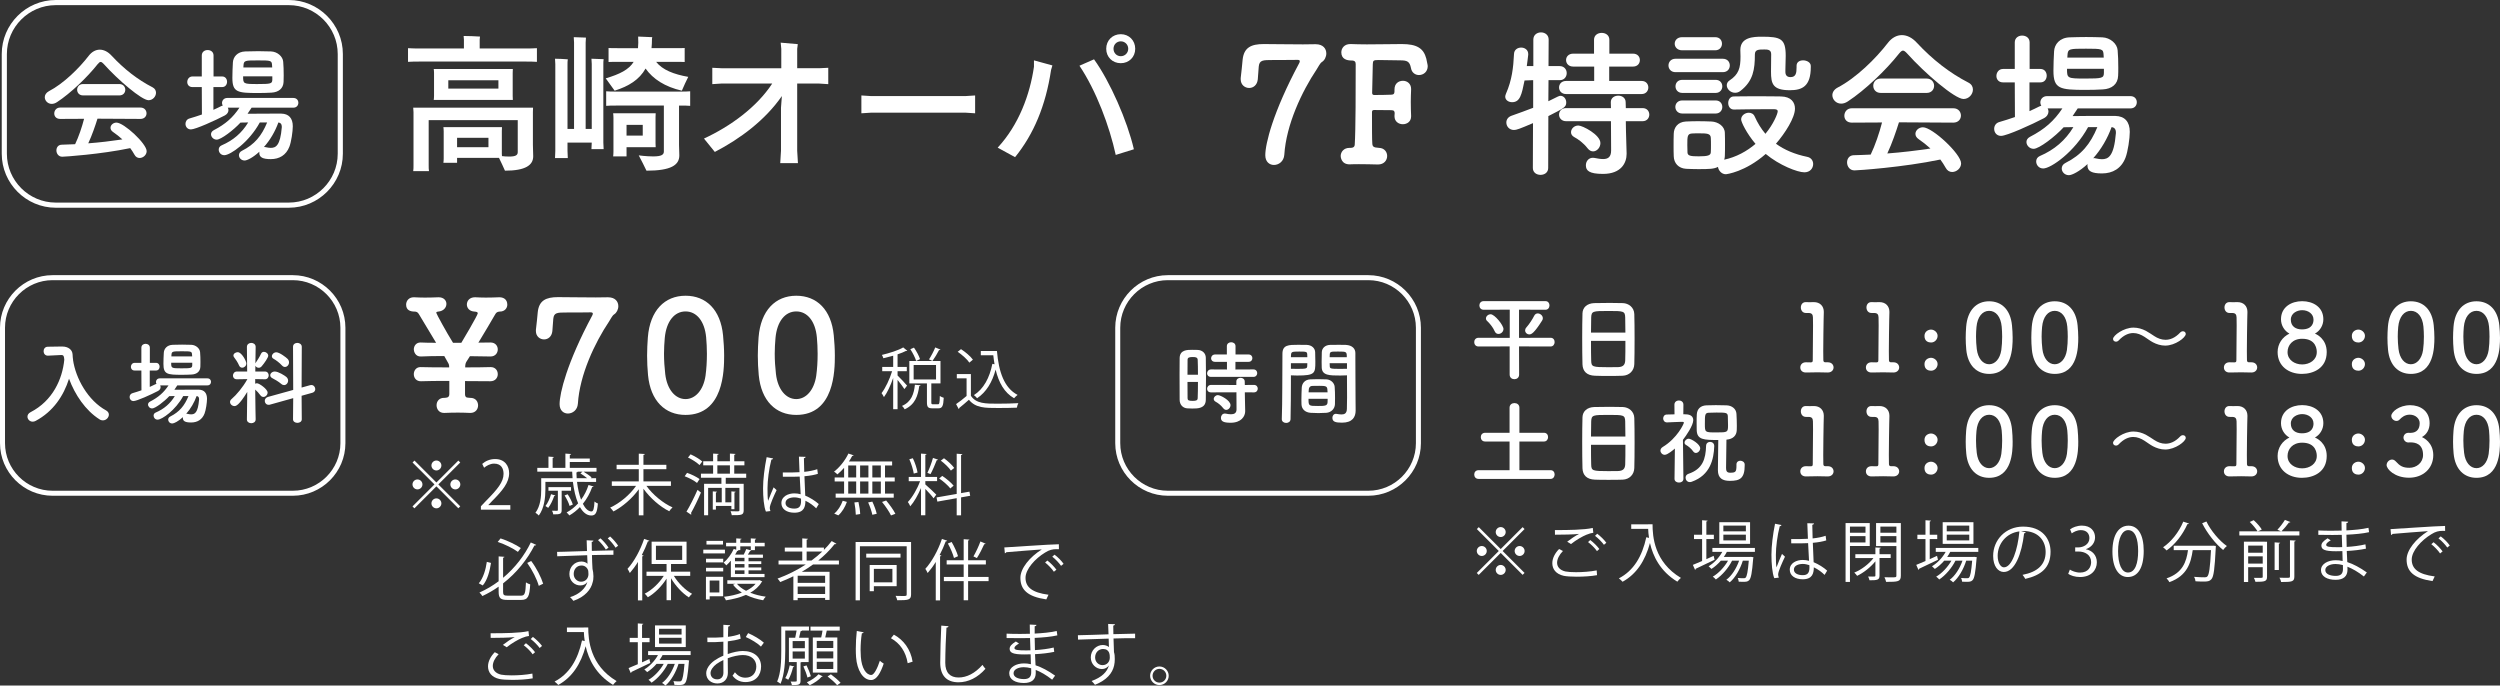 <?xml version="1.0" encoding="utf-8"?>
<!-- Generator: Adobe Illustrator 28.7.1, SVG Export Plug-In . SVG Version: 9.03 Build 54978)  -->
<svg version="1.1" id="レイヤー_1" xmlns="http://www.w3.org/2000/svg" xmlns:xlink="http://www.w3.org/1999/xlink" x="0px"
	 y="0px" viewBox="0 0 748.639 205.287" style="enable-background:new 0 0 748.639 205.287;" xml:space="preserve">
<rect x="0" y="0" width="748.639" height="205.287" fill="#333333" stroke="none"/>
<g>
	<g>
		<path style="fill:#FFFFFF;" d="M547.247,108.489c0.028,0,0.083,0,0.112,0c1.151,0,1.711,0.785,1.711,1.543
			c0,0.758-0.588,1.515-1.711,1.515c-0.029,0-0.083,0-0.112,0c-0.759-0.027-1.853-0.056-2.976-0.056
			c-1.318,0-2.664,0.028-3.366,0.056c-1.039,0.057-1.796-0.533-1.796-1.515c0-0.785,0.561-1.543,1.656-1.543c0.055,0,0.083,0,0.14,0
			c0.307,0.027,0.868,0.027,1.289,0.027c0.533,0,0.647-0.168,0.647-0.673c0.026-3.142,0.083-7.576,0.083-10.355
			c0-1.179,0-2.048-0.029-2.413c-0.028-0.871-0.309-1.319-1.235-1.347h-0.673c-1.263,0.084-1.713-0.898-1.713-1.656
			c0-0.814,0.478-1.6,1.46-1.6c0.055,0,0.083,0,0.112,0c0.338,0,0.702,0.028,1.094,0.028c0.364,0,0.73-0.028,0.982-0.028
			c0.083,0,0.169,0,0.252,0c1.853,0,2.976,1.207,2.976,2.919c0,0.028,0,0.028,0,0.056c0,0.505-0.057,1.319-0.057,2.357
			c-0.028,2.33-0.112,5.753-0.112,9.345c0,0.87,0.029,1.768,0.029,2.638c0,0.421,0.14,0.702,0.588,0.702H547.247z"/>
		<path style="fill:#FFFFFF;" d="M566.893,108.489c0.026,0,0.083,0,0.112,0c1.151,0,1.713,0.785,1.713,1.543
			c0,0.758-0.59,1.515-1.713,1.515c-0.029,0-0.085,0-0.112,0c-0.759-0.027-1.853-0.056-2.976-0.056
			c-1.318,0-2.664,0.028-3.366,0.056c-1.039,0.057-1.796-0.533-1.796-1.515c0-0.785,0.561-1.543,1.656-1.543c0.055,0,0.083,0,0.14,0
			c0.307,0.027,0.868,0.027,1.289,0.027c0.533,0,0.647-0.168,0.647-0.673c0.026-3.142,0.083-7.576,0.083-10.355
			c0-1.179,0-2.048-0.029-2.413c-0.028-0.871-0.309-1.319-1.235-1.347h-0.673c-1.263,0.084-1.713-0.898-1.713-1.656
			c0-0.814,0.478-1.6,1.46-1.6c0.055,0,0.083,0,0.112,0c0.338,0,0.702,0.028,1.094,0.028c0.364,0,0.73-0.028,0.982-0.028
			c0.083,0,0.169,0,0.252,0c1.853,0,2.976,1.207,2.976,2.919c0,0.028,0,0.028,0,0.056c0,0.505-0.057,1.319-0.057,2.357
			c-0.028,2.33-0.112,5.753-0.112,9.345c0,0.87,0.029,1.768,0.029,2.638c0,0.421,0.14,0.702,0.588,0.702H566.893z"/>
		<path style="fill:#FFFFFF;" d="M576.296,100.604c0-1.375,1.178-1.909,1.965-1.909c0.925,0,1.963,0.786,1.963,1.88
			c0,1.011-0.814,1.992-1.963,1.992C577.502,102.568,576.296,102.231,576.296,100.604z M576.296,109.051
			c0-1.376,1.178-1.909,1.965-1.909c0.925,0,1.963,0.786,1.963,1.88c0,1.01-0.814,1.992-1.963,1.992
			C577.502,111.015,576.296,110.678,576.296,109.051z"/>
		<path style="fill:#FFFFFF;" d="M588.811,104.701c-0.114-1.207-0.169-2.386-0.169-3.564c0-1.094,0.055-2.189,0.14-3.34
			c0.393-4.882,3.059-7.576,6.875-7.576c3.761,0,6.399,2.554,6.848,7.24c0.112,1.235,0.195,2.47,0.195,3.676
			c0,2.722-0.083,10.832-7.044,10.832C591.925,111.969,589.258,109.415,588.811,104.701z M599.306,104.813
			c0.167-1.235,0.252-2.61,0.252-3.985c0-1.038-0.057-2.077-0.14-3.032c-0.281-2.946-1.741-4.714-3.761-4.714
			s-3.509,1.796-3.789,4.827c-0.083,0.954-0.138,1.936-0.138,2.89c0,1.235,0.083,2.498,0.224,3.704
			c0.336,2.863,1.851,4.574,3.704,4.574C597.425,109.078,598.914,107.479,599.306,104.813z"/>
		<path style="fill:#FFFFFF;" d="M608.457,104.701c-0.114-1.207-0.169-2.386-0.169-3.564c0-1.094,0.055-2.189,0.14-3.34
			c0.393-4.882,3.059-7.576,6.875-7.576c3.761,0,6.399,2.554,6.846,7.24c0.114,1.235,0.197,2.47,0.197,3.676
			c0,2.722-0.083,10.832-7.044,10.832C611.571,111.969,608.904,109.415,608.457,104.701z M618.952,104.813
			c0.167-1.235,0.252-2.61,0.252-3.985c0-1.038-0.057-2.077-0.14-3.032c-0.281-2.946-1.741-4.714-3.761-4.714
			s-3.509,1.796-3.789,4.827c-0.083,0.954-0.14,1.936-0.14,2.89c0,1.235,0.085,2.498,0.226,3.704
			c0.336,2.863,1.851,4.574,3.704,4.574C617.071,109.078,618.557,107.479,618.952,104.813z"/>
		<path style="fill:#FFFFFF;" d="M648.392,103.494c-1.346,0-2.61-0.421-3.675-0.982c-0.899-0.477-1.713-1.123-2.555-1.656
			c-1.009-0.646-2.132-1.123-3.34-1.123c-1.375,0-2.862,0.617-4.349,2.19c-0.252,0.281-0.561,0.393-0.842,0.393
			c-0.478,0-0.87-0.337-0.87-0.814c0-1.038,3.171-3.396,6.118-3.396c1.375,0,2.61,0.393,3.704,0.954
			c0.899,0.477,1.713,1.067,2.555,1.6c0.982,0.646,2.132,1.094,3.34,1.094c1.401,0,2.89-0.589,4.349-2.133
			c0.281-0.308,0.59-0.421,0.871-0.421c0.476,0,0.842,0.337,0.842,0.814C654.538,101.081,651.367,103.494,648.392,103.494z"/>
		<path style="fill:#FFFFFF;" d="M674.101,108.489c0.029,0,0.083,0,0.112,0c1.151,0,1.711,0.785,1.711,1.543
			c0,0.758-0.588,1.515-1.711,1.515c-0.029,0-0.083,0-0.112,0c-0.759-0.027-1.853-0.056-2.976-0.056
			c-1.318,0-2.664,0.028-3.366,0.056c-1.039,0.057-1.796-0.533-1.796-1.515c0-0.785,0.561-1.543,1.656-1.543c0.055,0,0.083,0,0.14,0
			c0.307,0.027,0.869,0.027,1.29,0.027c0.533,0,0.647-0.168,0.647-0.673c0.026-3.142,0.083-7.576,0.083-10.355
			c0-1.179,0-2.048-0.028-2.413c-0.029-0.871-0.309-1.319-1.235-1.347h-0.673c-1.263,0.084-1.713-0.898-1.713-1.656
			c0-0.814,0.478-1.6,1.46-1.6c0.055,0,0.083,0,0.112,0c0.338,0,0.702,0.028,1.094,0.028c0.364,0,0.73-0.028,0.982-0.028
			c0.083,0,0.169,0,0.252,0c1.853,0,2.976,1.207,2.976,2.919c0,0.028,0,0.028,0,0.056c0,0.505-0.057,1.319-0.057,2.357
			c-0.029,2.33-0.112,5.753-0.112,9.345c0,0.87,0.028,1.768,0.028,2.638c0,0.421,0.14,0.702,0.588,0.702H674.101z"/>
		<path style="fill:#FFFFFF;" d="M696.749,105.43c0,4.771-3.901,6.538-7.436,6.538c-3.958,0-7.269-2.329-7.269-6.538
			c0-2.469,1.432-4.518,3.537-5.528c-1.46-0.786-2.526-2.413-2.526-4.294c0-3.676,3.114-5.415,6.342-5.415
			c3.228,0,6.342,1.739,6.342,5.415c0,1.88-1.066,3.508-2.526,4.294C693.718,100.098,696.749,101.473,696.749,105.43z
			 M689.396,101.446c-2.919,0-4.377,1.964-4.377,3.985c0,2.385,2.16,3.704,4.377,3.704c2.217,0,4.377-1.319,4.377-3.704
			C693.773,104.869,693.718,101.446,689.396,101.446z M689.396,92.887c-1.432,0-3.395,0.841-3.395,2.834
			c0,2.048,1.515,2.918,3.311,2.918c3.338,0,3.478-2.244,3.478-2.918C692.791,93.981,691.22,92.887,689.396,92.887z"/>
		<path style="fill:#FFFFFF;" d="M704.27,100.604c0-1.375,1.178-1.909,1.963-1.909c0.927,0,1.965,0.786,1.965,1.88
			c0,1.011-0.814,1.992-1.965,1.992C705.476,102.568,704.27,102.231,704.27,100.604z M704.27,109.051
			c0-1.376,1.178-1.909,1.963-1.909c0.927,0,1.965,0.786,1.965,1.88c0,1.01-0.814,1.992-1.965,1.992
			C705.476,111.015,704.27,110.678,704.27,109.051z"/>
		<path style="fill:#FFFFFF;" d="M715.103,104.701c-0.114-1.207-0.169-2.386-0.169-3.564c0-1.094,0.055-2.189,0.14-3.34
			c0.393-4.882,3.059-7.576,6.875-7.576c3.761,0,6.399,2.554,6.848,7.24c0.112,1.235,0.195,2.47,0.195,3.676
			c0,2.722-0.083,10.832-7.044,10.832C718.217,111.969,715.551,109.415,715.103,104.701z M725.598,104.813
			c0.167-1.235,0.252-2.61,0.252-3.985c0-1.038-0.057-2.077-0.14-3.032c-0.281-2.946-1.741-4.714-3.761-4.714
			s-3.509,1.796-3.789,4.827c-0.083,0.954-0.138,1.936-0.138,2.89c0,1.235,0.083,2.498,0.224,3.704
			c0.336,2.863,1.851,4.574,3.704,4.574C723.717,109.078,725.206,107.479,725.598,104.813z"/>
		<path style="fill:#FFFFFF;" d="M734.749,104.701c-0.114-1.207-0.169-2.386-0.169-3.564c0-1.094,0.055-2.189,0.14-3.34
			c0.393-4.882,3.059-7.576,6.875-7.576c3.761,0,6.399,2.554,6.846,7.24c0.114,1.235,0.197,2.47,0.197,3.676
			c0,2.722-0.083,10.832-7.044,10.832C737.863,111.969,735.196,109.415,734.749,104.701z M745.244,104.813
			c0.167-1.235,0.252-2.61,0.252-3.985c0-1.038-0.057-2.077-0.14-3.032c-0.281-2.946-1.741-4.714-3.761-4.714
			s-3.509,1.796-3.789,4.827c-0.083,0.954-0.14,1.936-0.14,2.89c0,1.235,0.085,2.498,0.226,3.704
			c0.336,2.863,1.851,4.574,3.704,4.574C743.363,109.078,744.85,107.479,745.244,104.813z"/>
	</g>
	<g>
		<path style="fill:#FFFFFF;" d="M454.881,103.733l0.028,8.446c0,0.926-0.702,1.376-1.432,1.376c-0.7,0-1.401-0.45-1.401-1.376
			v-8.446l-9.318,0.027c-0.871,0-1.292-0.645-1.292-1.319c0-0.645,0.421-1.291,1.292-1.291l9.344,0.028v-8.447l-7.8,0.028
			c-0.871,0-1.292-0.646-1.292-1.292c0-0.645,0.421-1.291,1.292-1.291h18.493c0.814,0,1.206,0.646,1.206,1.263
			c0,0.673-0.421,1.319-1.206,1.319l-7.914-0.028v8.447l9.458-0.028c0.814,0,1.206,0.646,1.206,1.291
			c0,0.646-0.421,1.319-1.206,1.319L454.881,103.733z M447.586,99.187c-0.504-1.207-1.656-2.526-2.189-3.003
			c-0.309-0.252-0.421-0.533-0.421-0.814c0-0.673,0.673-1.263,1.403-1.263c1.206,0,3.844,3.284,3.844,4.406
			c0,0.842-0.759,1.488-1.487,1.488C448.259,100.001,447.838,99.776,447.586,99.187z M456.706,98.934
			c0-0.281,0.112-0.589,0.364-0.87c0.899-1.011,1.853-2.498,2.357-3.508c0.254-0.505,0.647-0.702,1.068-0.702
			c0.728,0,1.515,0.645,1.515,1.431c0,0.252-0.057,0.477-0.226,0.729c-2.441,3.845-3.226,4.126-3.816,4.126
			C457.296,100.141,456.706,99.607,456.706,98.934z"/>
		<path style="fill:#FFFFFF;" d="M485.922,112.517c-1.235,0.056-2.75,0.056-4.239,0.056c-1.458,0-2.917,0-4.068-0.056
			c-2.441-0.084-3.649-1.319-3.732-3.396c-0.057-1.824-0.085-4.884-0.085-7.942c0-2.722,0.028-5.472,0.085-7.353
			c0.055-1.796,1.403-2.975,3.507-3.059c1.068-0.027,2.892-0.056,4.688-0.056c1.487,0,2.945,0.028,3.899,0.056
			c1.713,0.057,3.368,1.263,3.425,3.284c0.055,1.712,0.083,4.517,0.083,7.324c0,3.087-0.028,6.173-0.083,7.661
			C489.345,111.001,487.941,112.432,485.922,112.517z M486.735,99.607c0-1.768-0.028-3.395-0.057-4.517
			c-0.055-1.936-0.476-1.965-4.967-1.965c-4.741,0-5.136,0.028-5.219,1.965c-0.028,1.15-0.057,2.75-0.057,4.517H486.735z
			 M476.435,102.077c0,2.357,0,4.602,0.057,5.949c0.057,1.823,0.364,1.936,5.136,1.936c1.094,0,2.217,0,2.945-0.028
			c1.572-0.056,2.05-0.786,2.105-1.992c0.057-1.403,0.057-3.62,0.057-5.865H476.435z"/>
	</g>
	<g>
		<path style="fill:#FFFFFF;" d="M547.247,139.607c0.028,0,0.083,0,0.112,0c1.151,0,1.711,0.785,1.711,1.544
			c0,0.757-0.588,1.515-1.711,1.515c-0.029,0-0.083,0-0.112,0c-0.759-0.028-1.853-0.057-2.976-0.057
			c-1.318,0-2.664,0.028-3.366,0.057c-1.039,0.057-1.796-0.533-1.796-1.515c0-0.785,0.561-1.544,1.656-1.544c0.055,0,0.083,0,0.14,0
			c0.307,0.028,0.868,0.028,1.289,0.028c0.533,0,0.647-0.169,0.647-0.673c0.026-3.142,0.083-7.576,0.083-10.355
			c0-1.18,0-2.048-0.029-2.414c-0.028-0.871-0.309-1.318-1.235-1.346h-0.673c-1.263,0.083-1.713-0.899-1.713-1.656
			c0-0.814,0.478-1.601,1.46-1.601c0.055,0,0.083,0,0.112,0c0.338,0,0.702,0.028,1.094,0.028c0.364,0,0.73-0.028,0.982-0.028
			c0.083,0,0.169,0,0.252,0c1.853,0,2.976,1.208,2.976,2.919c0,0.028,0,0.028,0,0.057c0,0.504-0.057,1.318-0.057,2.357
			c-0.028,2.329-0.112,5.752-0.112,9.344c0,0.871,0.029,1.768,0.029,2.638c0,0.421,0.14,0.702,0.588,0.702H547.247z"/>
		<path style="fill:#FFFFFF;" d="M566.893,139.607c0.026,0,0.083,0,0.112,0c1.151,0,1.713,0.785,1.713,1.544
			c0,0.757-0.59,1.515-1.713,1.515c-0.029,0-0.085,0-0.112,0c-0.759-0.028-1.853-0.057-2.976-0.057
			c-1.318,0-2.664,0.028-3.366,0.057c-1.039,0.057-1.796-0.533-1.796-1.515c0-0.785,0.561-1.544,1.656-1.544c0.055,0,0.083,0,0.14,0
			c0.307,0.028,0.868,0.028,1.289,0.028c0.533,0,0.647-0.169,0.647-0.673c0.026-3.142,0.083-7.576,0.083-10.355
			c0-1.18,0-2.048-0.029-2.414c-0.028-0.871-0.309-1.318-1.235-1.346h-0.673c-1.263,0.083-1.713-0.899-1.713-1.656
			c0-0.814,0.478-1.601,1.46-1.601c0.055,0,0.083,0,0.112,0c0.338,0,0.702,0.028,1.094,0.028c0.364,0,0.73-0.028,0.982-0.028
			c0.083,0,0.169,0,0.252,0c1.853,0,2.976,1.208,2.976,2.919c0,0.028,0,0.028,0,0.057c0,0.504-0.057,1.318-0.057,2.357
			c-0.028,2.329-0.112,5.752-0.112,9.344c0,0.871,0.029,1.768,0.029,2.638c0,0.421,0.14,0.702,0.588,0.702H566.893z"/>
		<path style="fill:#FFFFFF;" d="M576.296,131.721c0-1.375,1.178-1.908,1.965-1.908c0.925,0,1.963,0.785,1.963,1.879
			c0,1.011-0.814,1.993-1.963,1.993C577.502,133.686,576.296,133.348,576.296,131.721z M576.296,140.168
			c0-1.375,1.178-1.908,1.965-1.908c0.925,0,1.963,0.785,1.963,1.879c0,1.011-0.814,1.993-1.963,1.993
			C577.502,142.133,576.296,141.795,576.296,140.168z"/>
		<path style="fill:#FFFFFF;" d="M588.811,135.82c-0.114-1.208-0.169-2.386-0.169-3.566c0-1.094,0.055-2.189,0.14-3.34
			c0.393-4.881,3.059-7.576,6.875-7.576c3.761,0,6.399,2.555,6.848,7.241c0.112,1.235,0.195,2.469,0.195,3.675
			c0,2.723-0.083,10.833-7.044,10.833C591.925,143.087,589.258,140.532,588.811,135.82z M599.306,135.932
			c0.167-1.235,0.252-2.61,0.252-3.985c0-1.039-0.057-2.077-0.14-3.033c-0.281-2.945-1.741-4.713-3.761-4.713
			s-3.509,1.796-3.789,4.827c-0.083,0.954-0.138,1.936-0.138,2.89c0,1.235,0.083,2.498,0.224,3.704
			c0.336,2.862,1.851,4.574,3.704,4.574C597.425,140.197,598.914,138.596,599.306,135.932z"/>
		<path style="fill:#FFFFFF;" d="M608.457,135.82c-0.114-1.208-0.169-2.386-0.169-3.566c0-1.094,0.055-2.189,0.14-3.34
			c0.393-4.881,3.059-7.576,6.875-7.576c3.761,0,6.399,2.555,6.846,7.241c0.114,1.235,0.197,2.469,0.197,3.675
			c0,2.723-0.083,10.833-7.044,10.833C611.571,143.087,608.904,140.532,608.457,135.82z M618.952,135.932
			c0.167-1.235,0.252-2.61,0.252-3.985c0-1.039-0.057-2.077-0.14-3.033c-0.281-2.945-1.741-4.713-3.761-4.713
			s-3.509,1.796-3.789,4.827c-0.083,0.954-0.14,1.936-0.14,2.89c0,1.235,0.085,2.498,0.226,3.704
			c0.336,2.862,1.851,4.574,3.704,4.574C617.071,140.197,618.557,138.596,618.952,135.932z"/>
		<path style="fill:#FFFFFF;" d="M648.392,134.611c-1.346,0-2.61-0.421-3.675-0.982c-0.899-0.476-1.713-1.123-2.555-1.656
			c-1.009-0.645-2.132-1.123-3.34-1.123c-1.375,0-2.862,0.618-4.349,2.191c-0.252,0.281-0.561,0.393-0.842,0.393
			c-0.478,0-0.87-0.338-0.87-0.814c0-1.039,3.171-3.397,6.118-3.397c1.375,0,2.61,0.393,3.704,0.954
			c0.899,0.478,1.713,1.068,2.555,1.601c0.982,0.645,2.132,1.094,3.34,1.094c1.401,0,2.89-0.59,4.349-2.134
			c0.281-0.307,0.59-0.421,0.871-0.421c0.476,0,0.842,0.338,0.842,0.814C654.538,132.199,651.367,134.611,648.392,134.611z"/>
		<path style="fill:#FFFFFF;" d="M674.101,139.607c0.029,0,0.083,0,0.112,0c1.151,0,1.711,0.785,1.711,1.544
			c0,0.757-0.588,1.515-1.711,1.515c-0.029,0-0.083,0-0.112,0c-0.759-0.028-1.853-0.057-2.976-0.057
			c-1.318,0-2.664,0.028-3.366,0.057c-1.039,0.057-1.796-0.533-1.796-1.515c0-0.785,0.561-1.544,1.656-1.544c0.055,0,0.083,0,0.14,0
			c0.307,0.028,0.869,0.028,1.29,0.028c0.533,0,0.647-0.169,0.647-0.673c0.026-3.142,0.083-7.576,0.083-10.355
			c0-1.18,0-2.048-0.028-2.414c-0.029-0.871-0.309-1.318-1.235-1.346h-0.673c-1.263,0.083-1.713-0.899-1.713-1.656
			c0-0.814,0.478-1.601,1.46-1.601c0.055,0,0.083,0,0.112,0c0.338,0,0.702,0.028,1.094,0.028c0.364,0,0.73-0.028,0.982-0.028
			c0.083,0,0.169,0,0.252,0c1.853,0,2.976,1.208,2.976,2.919c0,0.028,0,0.028,0,0.057c0,0.504-0.057,1.318-0.057,2.357
			c-0.029,2.329-0.112,5.752-0.112,9.344c0,0.871,0.028,1.768,0.028,2.638c0,0.421,0.14,0.702,0.588,0.702H674.101z"/>
		<path style="fill:#FFFFFF;" d="M696.749,136.548c0,4.772-3.901,6.539-7.436,6.539c-3.958,0-7.269-2.329-7.269-6.539
			c0-2.469,1.432-4.517,3.537-5.528c-1.46-0.785-2.526-2.412-2.526-4.294c0-3.675,3.114-5.414,6.342-5.414
			c3.228,0,6.342,1.739,6.342,5.414c0,1.881-1.066,3.509-2.526,4.294C693.718,131.217,696.749,132.592,696.749,136.548z
			 M689.396,132.563c-2.919,0-4.377,1.965-4.377,3.985c0,2.386,2.16,3.704,4.377,3.704c2.217,0,4.377-1.318,4.377-3.704
			C693.773,135.986,693.718,132.563,689.396,132.563z M689.396,124.004c-1.432,0-3.395,0.842-3.395,2.835
			c0,2.048,1.515,2.917,3.311,2.917c3.338,0,3.478-2.243,3.478-2.917C692.791,125.099,691.22,124.004,689.396,124.004z"/>
		<path style="fill:#FFFFFF;" d="M704.27,131.721c0-1.375,1.178-1.908,1.963-1.908c0.927,0,1.965,0.785,1.965,1.879
			c0,1.011-0.814,1.993-1.965,1.993C705.476,133.686,704.27,133.348,704.27,131.721z M704.27,140.168
			c0-1.375,1.178-1.908,1.963-1.908c0.927,0,1.965,0.785,1.965,1.879c0,1.011-0.814,1.993-1.965,1.993
			C705.476,142.133,704.27,141.795,704.27,140.168z"/>
		<path style="fill:#FFFFFF;" d="M722.006,129.616c1.711-0.055,2.581-1.178,2.581-2.862c0-0.028,0-0.055,0-0.083
			c0-1.208-1.151-2.498-2.974-2.498c-1.517,0-2.443,0.842-3.033,1.458c-0.281,0.309-0.616,0.421-0.954,0.421
			c-0.785,0-1.542-0.702-1.542-1.515c0-1.151,2.329-3.199,5.667-3.199c2.947,0,5.809,1.684,5.809,5.388
			c0,1.91-0.897,3.397-2.3,4.153c0.421,0.197,3.397,1.601,3.397,5.416c0,3.956-3.033,6.763-7.269,6.763
			c-4.265,0-6.706-2.553-6.706-3.787c0-0.871,0.785-1.656,1.627-1.656c0.364,0,0.757,0.167,1.094,0.533
			c1.263,1.401,2.16,1.936,4.125,1.936c2.048,0,4.07-1.489,4.07-3.846c0-3.423-2.443-3.759-3.732-3.759c-0.085,0-0.169,0-0.252,0
			c-0.169,0-0.309,0.026-0.421,0.026c-0.871,0-1.46-0.757-1.46-1.458c0-0.702,0.561-1.432,1.432-1.432H722.006z"/>
		<path style="fill:#FFFFFF;" d="M734.749,135.82c-0.114-1.208-0.169-2.386-0.169-3.566c0-1.094,0.055-2.189,0.14-3.34
			c0.393-4.881,3.059-7.576,6.875-7.576c3.761,0,6.399,2.555,6.846,7.241c0.114,1.235,0.197,2.469,0.197,3.675
			c0,2.723-0.083,10.833-7.044,10.833C737.863,143.087,735.196,140.532,734.749,135.82z M745.244,135.932
			c0.167-1.235,0.252-2.61,0.252-3.985c0-1.039-0.057-2.077-0.14-3.033c-0.281-2.945-1.741-4.713-3.761-4.713
			s-3.509,1.796-3.789,4.827c-0.083,0.954-0.14,1.936-0.14,2.89c0,1.235,0.085,2.498,0.226,3.704
			c0.336,2.862,1.851,4.574,3.704,4.574C743.363,140.197,744.85,138.596,745.244,135.932z"/>
	</g>
	<g>
		<path style="fill:#FFFFFF;" d="M442.759,143.41c-0.871,0-1.292-0.645-1.292-1.318c0-0.647,0.421-1.292,1.292-1.292h9.289v-8.587
			h-7.324c-0.871,0-1.292-0.645-1.292-1.318c0-0.647,0.421-1.292,1.292-1.292h7.324v-7.52c0-0.927,0.73-1.377,1.458-1.377
			c0.759,0,1.487,0.45,1.487,1.377v7.52h7.381c0.814,0,1.206,0.645,1.206,1.292c0,0.645-0.421,1.318-1.206,1.318h-7.381v8.587h9.346
			c0.814,0,1.206,0.645,1.206,1.292c0,0.645-0.421,1.318-1.206,1.318H442.759z"/>
		<path style="fill:#FFFFFF;" d="M485.922,143.636c-1.235,0.055-2.75,0.055-4.239,0.055c-1.458,0-2.917,0-4.068-0.055
			c-2.441-0.085-3.649-1.32-3.732-3.397c-0.057-1.824-0.085-4.884-0.085-7.941c0-2.723,0.028-5.473,0.085-7.353
			c0.055-1.796,1.403-2.976,3.507-3.059c1.068-0.028,2.892-0.057,4.688-0.057c1.487,0,2.945,0.028,3.899,0.057
			c1.713,0.057,3.368,1.263,3.425,3.283c0.055,1.713,0.083,4.517,0.083,7.324c0,3.088-0.028,6.173-0.083,7.662
			C489.345,142.121,487.941,143.551,485.922,143.636z M486.735,130.727c0-1.768-0.028-3.395-0.057-4.517
			c-0.055-1.936-0.476-1.965-4.967-1.965c-4.741,0-5.136,0.028-5.219,1.965c-0.028,1.149-0.057,2.75-0.057,4.517H486.735z
			 M476.435,133.196c0,2.357,0,4.603,0.057,5.949c0.057,1.824,0.364,1.936,5.136,1.936c1.094,0,2.217,0,2.945-0.028
			c1.572-0.055,2.05-0.785,2.105-1.991c0.057-1.403,0.057-3.62,0.057-5.866H476.435z"/>
		<path style="fill:#FFFFFF;" d="M504.107,143.382c0,0.759-0.645,1.123-1.318,1.123c-0.673,0-1.346-0.364-1.346-1.123v-0.026
			l0.112-9.037c-0.478,0.421-2.189,1.879-3.031,1.879c-0.73,0-1.292-0.616-1.292-1.261c0-0.395,0.197-0.787,0.702-1.096
			c4.322-2.61,6.313-6.93,6.313-7.267c0-0.224-0.252-0.252-0.421-0.252c-0.14,0-0.252,0-0.364,0c-1.515,0-2.667,0.14-4.237,0.169
			h-0.028c-0.759,0-1.151-0.59-1.151-1.18s0.364-1.178,1.123-1.178s1.515-0.028,2.274-0.057l-0.028-2.89
			c0-0.842,0.673-1.263,1.346-1.263s1.346,0.421,1.346,1.263l-0.028,2.862c0.254,0,0.535,0.028,0.787,0.028
			c1.375,0.028,2.189,0.645,2.189,1.741c0,1.599-2.134,4.658-3.088,5.892c0.028,4.322,0.14,11.646,0.14,11.646V143.382z
			 M507.026,135.161c-0.59-0.842-1.458-1.544-2.16-1.936c-0.309-0.169-0.421-0.421-0.421-0.673c0-0.561,0.561-1.18,1.235-1.18
			c0.757,0,3.452,1.629,3.452,2.864c0,0.728-0.645,1.401-1.292,1.401C507.559,135.637,507.252,135.496,507.026,135.161z
			 M506.015,144.364c-0.785,0-1.261-0.673-1.261-1.318c0-0.478,0.252-0.954,0.84-1.151c4.267-1.432,5.193-4.406,5.305-8.419
			c0.028-0.785,0.618-1.151,1.18-1.151c0.645,0,1.261,0.421,1.261,1.235c0,0.028,0,0.028,0,0.057
			c-0.14,3.901-1.178,8.671-6.734,10.636C506.409,144.336,506.212,144.364,506.015,144.364z M519.99,139.088
			c0-0.757,0.561-1.121,1.151-1.121c0.645,0,1.318,0.421,1.318,1.149c0,0.057,0,0.14,0,0.197c0,3.928-1.401,4.686-4.46,4.686
			c-2.162,0-3.563-0.785-3.563-3.199c0-0.982,0.112-7.127,0.112-9.037c-4.294,0-6.342-0.055-6.456-2.89
			c-0.026-0.616-0.026-1.401-0.026-2.189c0-0.982,0-1.965,0.055-2.638c0.112-1.599,1.123-2.581,2.862-2.664
			c0.927-0.028,1.881-0.057,2.835-0.057c1.151,0,2.274,0.028,3.228,0.057c1.542,0.055,2.862,1.009,2.945,2.553
			c0.057,0.982,0.112,2.414,0.112,3.62c0,0.476,0,0.897-0.026,1.263c-0.057,1.599-1.094,2.664-3.031,2.833l-0.057,0.028
			c0,1.684-0.112,6.763-0.112,8.447c0,0.814,0.169,1.432,1.206,1.432c1.656,0,1.908-0.254,1.908-2.134c0-0.112,0-0.197,0-0.309
			V139.088z M517.409,124.665c-0.057-1.094-0.504-1.123-3.423-1.123c-0.842,0-1.627,0.028-2.274,0.057
			c-1.178,0.026-1.178,0.673-1.178,3.338c0,2.555,0,2.555,3.48,2.555c3.395,0,3.452-0.057,3.452-2.189
			C517.466,126.404,517.438,125.282,517.409,124.665z"/>
	</g>
	<g>
		<path style="fill:#FFFFFF;" d="M140.724,119.137c1.934-0.047,2.441,1.381,2.441,2.256c0,1.151-0.783,2.258-2.302,2.258
			c-0.046,0-0.093,0-0.138,0c-1.059-0.047-2.348-0.094-3.592-0.094c-1.519,0-2.993,0.047-4.006,0.094c-0.047,0-0.138,0-0.184,0
			c-1.474,0-2.211-1.151-2.211-2.302c0-1.151,0.783-2.211,2.211-2.211c0.046,0,0.137,0,0.184,0l0.46-0.047
			c0.692-0.045,0.967-0.46,0.967-1.06v-3.959c-3.361,0-6.447,0-8.472,0.093c-1.336,0.046-2.165-0.921-2.165-2.118
			c0-1.06,0.692-2.118,1.981-2.118c0.046,0,0.046,0,0.092,0c1.519,0.046,4.836,0.092,8.519,0.092c0-0.829-0.092-0.966-0.461-1.611
			l-1.013-1.796c-2.717,0-5.25,0.046-6.953,0.137c-1.75,0.093-2.165-1.565-2.165-2.117c0-1.014,0.692-2.073,1.981-2.073
			c0.046,0,0.046,0,0.092,0c0.921,0.046,2.579,0.092,4.605,0.092c-1.934-3.177-3.868-6.492-5.204-8.657
			c-0.322-0.553-0.782-0.692-1.243-0.692c-1.197,0-2.533-0.368-2.533-2.072c0-1.105,0.783-2.211,2.257-2.211
			c0.046,0,0.138,0,0.184,0c0.876,0.046,2.027,0.093,3.178,0.093c1.381,0,2.855-0.047,4.006-0.093c0.046,0,0.093,0,0.138,0
			c1.519,0,2.302,0.967,2.302,1.98c0,1.06-0.829,2.165-2.441,2.302c-0.414,0.047-0.599,0.138-0.599,0.369
			c0,0.23,3.085,5.894,5.02,8.979h2.486c0.277-0.414,4.927-8.288,4.927-8.842c0-0.368-0.414-0.46-1.013-0.506
			c-1.519-0.092-2.257-1.104-2.257-2.118c0-1.104,0.83-2.164,2.395-2.164c0.046,0,0.138,0,0.184,0
			c0.876,0.046,1.98,0.093,3.086,0.093c1.381,0,2.809-0.047,3.96-0.093c1.244-0.046,2.487,0.553,2.487,2.211
			c0,1.013-0.736,2.072-2.256,2.072c-0.047,0-0.093,0-0.138,0c-0.506,0.093-0.829,0.184-1.151,0.692
			c-1.29,2.21-3.224,5.525-5.111,8.611c1.519,0,2.809-0.046,3.591-0.046h0.047c1.427,0,2.164,1.013,2.164,2.073
			c0,1.059-0.737,2.117-2.164,2.117h-0.047l-6.124-0.092c-0.368,0.552-0.691,1.059-0.967,1.519c-0.23,0.368-0.461,0.737-0.461,1.842
			c3.224,0,6.033-0.046,7.552-0.092c0.047,0,0.047,0,0.093,0c1.428,0,2.118,1.059,2.118,2.118c0,1.059-0.737,2.118-2.211,2.118
			c-2.164,0-4.835,0-7.598-0.047v3.96c0,0.645,0.277,1.013,0.967,1.013L140.724,119.137z"/>
		<path style="fill:#FFFFFF;" d="M170.06,123.834c-1.29,0-2.486-0.921-2.486-2.809c0-3.269,2.164-12.341,9.762-26.524
			c0.138-0.231,0.184-0.415,0.184-0.599c0-0.23-0.184-0.368-0.691-0.368c-0.046,0-0.092,0-0.138,0c-0.461,0-0.783,0.046-7,0.046
			c-2.809,0-3.822,0-4.006,1.889c-0.046,0.368-0.23,3.177-0.277,3.683c-0.184,1.703-1.335,2.487-2.487,2.487
			c-1.243,0-2.441-0.92-2.441-2.487c0-0.138,0-0.23,0-0.368c0.184-1.428,0.461-4.237,0.553-5.296
			c0.368-3.499,2.44-4.512,6.078-4.512c2.394,0,7.321,0.092,11.328,0.092c1.29,0,2.532-0.046,3.499-0.046c0.047,0,0.093,0,0.138,0
			c2.211,0,3.086,1.335,3.086,2.671c0,0.967-0.506,1.981-1.244,2.441c-0.598,0.369-1.104,1.52-1.519,2.118
			c-4.282,6.401-8.796,15.934-9.348,24.636C172.915,122.821,171.441,123.834,170.06,123.834z"/>
		<path style="fill:#FFFFFF;" d="M194.053,112.321c-0.184-1.98-0.277-3.913-0.277-5.848c0-1.796,0.093-3.592,0.23-5.48
			c0.645-8.013,5.02-12.434,11.282-12.434c6.171,0,10.499,4.191,11.236,11.881c0.185,2.026,0.323,4.053,0.323,6.033
			c0,4.467-0.138,17.775-11.559,17.775C199.164,124.249,194.789,120.059,194.053,112.321z M211.274,112.507
			c0.277-2.027,0.415-4.284,0.415-6.539c0-1.704-0.092-3.408-0.23-4.974c-0.46-4.835-2.856-7.736-6.171-7.736
			s-5.756,2.947-6.217,7.92c-0.137,1.566-0.23,3.178-0.23,4.743c0,2.027,0.138,4.098,0.368,6.079
			c0.553,4.696,3.04,7.505,6.078,7.505C208.191,119.505,210.629,116.881,211.274,112.507z"/>
		<path style="fill:#FFFFFF;" d="M227.21,112.321c-0.185-1.98-0.277-3.913-0.277-5.848c0-1.796,0.092-3.592,0.23-5.48
			c0.645-8.013,5.02-12.434,11.281-12.434c6.171,0,10.499,4.191,11.236,11.881c0.185,2.026,0.323,4.053,0.323,6.033
			c0,4.467-0.138,17.775-11.559,17.775C232.321,124.249,227.946,120.059,227.21,112.321z M244.43,112.507
			c0.277-2.027,0.415-4.284,0.415-6.539c0-1.704-0.092-3.408-0.23-4.974c-0.46-4.835-2.856-7.736-6.171-7.736
			c-3.314,0-5.755,2.947-6.215,7.92c-0.138,1.566-0.232,3.178-0.232,4.743c0,2.027,0.138,4.098,0.37,6.079
			c0.551,4.696,3.039,7.505,6.076,7.505C241.347,119.505,243.786,116.881,244.43,112.507z"/>
	</g>
	<g>
		<path style="fill:#FFFFFF;" d="M381.482,49.399c-1.338,0-2.583-0.956-2.583-2.918c0-3.396,2.25-12.818,10.141-27.55
			c0.142-0.239,0.191-0.43,0.191-0.621c0-0.239-0.191-0.382-0.718-0.382c-0.047,0-0.096,0-0.144,0c-0.478,0-0.812,0.048-7.269,0.048
			c-2.917,0-3.97,0-4.161,1.961c-0.047,0.382-0.238,3.3-0.287,3.827c-0.191,1.77-1.387,2.582-2.583,2.582
			c-1.292,0-2.534-0.956-2.534-2.582c0-0.144,0-0.24,0-0.383c0.191-1.483,0.478-4.4,0.574-5.5c0.382-3.636,2.534-4.687,6.313-4.687
			c2.488,0,7.605,0.096,11.766,0.096c1.34,0,2.63-0.048,3.635-0.048c0.049,0,0.096,0,0.144,0c2.296,0,3.203,1.387,3.203,2.773
			c0,1.005-0.525,2.057-1.292,2.535c-0.62,0.382-1.147,1.578-1.578,2.201c-4.448,6.648-9.134,16.548-9.708,25.588
			C384.448,48.348,382.918,49.399,381.482,49.399z"/>
		<path style="fill:#FFFFFF;" d="M412.622,49.256c-1.914-0.048-3.779-0.096-5.644-0.096c-0.86,0-1.77,0-2.63,0.048
			c-2.823,0.143-2.87-2.391-2.87-2.487c0-1.196,0.909-2.44,2.63-2.44c0.096,0,0.144,0,0.24,0c0.047,0,0.096,0,0.142,0
			c0.622,0,1.149-0.239,1.196-0.957c0.287-4.017,0.287-17.457,0.287-24.105c0-0.67-0.238-1.1-1.243-1.1
			c-1.338,0-3.061-0.382-3.061-2.44c0-1.244,0.909-2.487,2.679-2.487c0.047,0,0.142,0,0.191,0c1.292,0.048,2.966,0.096,4.784,0.096
			c3.681,0,7.939-0.096,10.473-0.096c4.544,0,6.507,1.292,7.318,4.353c0.431,1.961,0.431,2.152,0.431,2.248
			c0,1.722-1.292,2.679-2.63,2.679c-1.054,0-2.154-0.67-2.392-2.105c-0.382-2.009-1.196-2.295-3.252-2.295
			c-1.674,0-5.117-0.096-6.409-0.096c-1.627,0-1.723,0.143-1.77,1.339c-0.049,2.152-0.144,5.309-0.191,8.513
			c0,0.43,0.238,0.622,0.62,0.622c1.578,0,4.306-0.048,5.117-0.096c0.958-0.048,0.958-0.479,0.958-1.531c0-0.048,0-0.048,0-0.096
			c0-1.723,1.243-2.535,2.534-2.535c1.243,0,2.439,0.86,2.439,2.439c0,0.048,0,0.144,0,0.192c-0.047,1.099-0.096,2.439-0.096,3.682
			c0,1.578,0.049,3.109,0.096,4.161c0,0.048,0,0.143,0,0.191c0,1.578-1.243,2.343-2.485,2.343c-1.245,0-2.488-0.813-2.488-2.343
			c0-0.096,0-0.143,0-0.191c0-0.239,0.047-0.527,0.047-0.766c0-0.478-0.142-0.908-0.956-0.908c-0.909,0-3.588-0.048-5.117-0.048
			c-0.527,0-0.718,0.143-0.718,0.669c0,4.353,0,8.226,0.096,9.327c0.049,0.957,0.336,1.244,2.01,1.339
			c1.625,0.048,2.439,1.244,2.439,2.44c0,1.243-0.909,2.534-2.725,2.534H412.622z"/>
		<path style="fill:#FFFFFF;" d="M459.069,36.868c-4.115,1.77-4.975,2.056-5.693,2.056c-1.434,0-2.294-1.099-2.294-2.248
			c0-0.814,0.478-1.626,1.53-2.009c2.343-0.814,4.497-1.626,6.505-2.392v-8.274l-2.583,0.096c-0.86,4.257-1.338,6.505-3.73,6.505
			c-1.052,0-2.056-0.621-2.056-1.674c0-0.239,0.096-0.574,0.24-0.909c1.77-4.017,2.199-7.796,2.39-11.861
			c0.049-1.292,1.1-1.914,2.154-1.914c1.052,0,2.103,0.67,2.103,1.914c0,0.096,0,0.143,0,0.239c-0.096,1.052-0.287,2.2-0.429,3.396
			h1.961v-7.94c0-1.435,1.147-2.153,2.296-2.153c1.147,0,2.294,0.718,2.294,2.153l-0.047,7.94h3.348
			c1.387,0,2.105,1.053,2.105,2.104c0,1.053-0.718,2.105-2.058,2.105h-0.047h-3.348l-0.049,6.313
			c3.061-1.531,3.252-1.626,3.635-1.626c0.958,0,1.723,0.908,1.723,1.961c0,1.387-0.527,1.674-5.357,4.114l-0.047,15.544
			c0,1.387-1.149,2.056-2.296,2.056c-1.147,0-2.296-0.669-2.296-2.056L459.069,36.868z M468.969,28.163
			c-1.385,0-2.103-1.004-2.103-1.961c0-1.005,0.718-1.961,2.103-1.961h8.419v-4.305h-6.265c-1.436,0-2.154-0.957-2.154-1.961
			c0-0.957,0.718-1.913,2.154-1.913h6.218v-4.161c0-1.387,1.147-2.057,2.294-2.057c1.149,0,2.296,0.67,2.296,2.057v4.161h7.08
			c1.385,0,2.056,0.956,2.056,1.913c0,1.004-0.671,1.961-2.056,1.961h-7.127v4.305h9.708c1.34,0,2.01,0.956,2.01,1.961
			c0,0.957-0.669,1.961-2.01,1.961H468.969z M486.857,36.294l0.049,2.918l0.191,6.696c0,0.048,0,0.143,0,0.191
			c0,2.631-1.578,5.979-7.078,5.979c-4.257,0-5.119-1.053-5.119-2.583c0-1.147,0.767-2.248,2.105-2.248c0.144,0,0.287,0,0.478,0.048
			c0.958,0.191,1.818,0.335,2.583,0.335c1.436,0,2.392-0.574,2.392-2.583l-0.049-8.752h-13.44c-1.385,0-2.103-1.005-2.103-1.962
			c0-1.004,0.718-1.961,2.103-1.961h13.44l-0.047-1.77c0-1.292,1.1-1.961,2.248-1.961c1.1,0,2.201,0.669,2.201,1.961l0.047,1.77
			h5.022c1.34,0,2.01,0.957,2.01,1.961c0,0.957-0.669,1.962-2.01,1.962H486.857z M475.426,44.425
			c-1.292-1.674-2.965-2.822-3.97-3.348c-0.716-0.382-1.005-0.909-1.005-1.483c0-1.005,0.909-2.009,2.201-2.009
			c1.245,0,6.6,2.773,6.6,5.261c0,1.339-1.052,2.488-2.199,2.488C476.478,45.334,475.904,45.046,475.426,44.425z"/>
		<path style="fill:#FFFFFF;" d="M501.738,21.61c-1.387,0-2.103-1.004-2.103-2.009s0.716-2.009,2.103-2.009h14.158
			c1.434,0,2.103,1.004,2.103,2.009s-0.669,2.009-2.103,2.009H501.738z M519.244,32.802c-1.149,0-1.723-0.956-1.723-1.961
			c0-0.956,0.574-1.961,1.674-1.961c1.865-0.048,4.306-0.048,6.84-0.048s5.117,0,7.269,0.048c3.061,0.048,4.21,1.77,4.21,3.635
			c0,2.727-2.919,7.318-5.693,10.523c2.487,1.817,5.597,3.157,9.328,3.922c1.243,0.239,1.816,1.196,1.816,2.152
			c0,1.244-0.907,2.488-2.63,2.488c-2.056,0-7.509-2.105-11.575-5.501c-6.169,5.405-11.766,6.074-11.958,6.074
			c-1.243,0-2.199-1.1-2.343-2.2c-1.194,0.621-2.486,0.669-5.882,0.669c-1.338,0-2.725-0.048-3.684-0.096
			c-2.247-0.143-3.635-1.674-3.681-3.778c-0.049-1.053-0.049-2.01-0.049-2.965c0-1.339,0-2.583,0.049-3.779
			c0.047-1.817,1.194-3.491,3.586-3.635c1.1-0.048,2.345-0.096,3.588-0.096c1.53,0,3.012,0.048,4.161,0.096
			c1.865,0.096,3.921,1.339,3.968,3.396c0.049,1.1,0.049,2.296,0.049,3.491c0,1.196,0,2.392-0.049,3.444
			c0,0.382-0.096,0.765-0.191,1.099c3.588-0.765,6.791-2.534,9.374-4.735c-2.679-3.157-4.304-6.552-4.304-7.318
			c0-1.195,1.196-2.009,2.296-2.009c0.716,0,1.434,0.335,1.77,1.148c0.86,1.913,1.912,3.635,3.203,5.165
			c2.392-2.87,3.683-6.027,3.683-6.744c0-0.575-0.718-0.622-1.052-0.622c-0.909,0-1.961,0-3.061,0c-2.966,0-6.313,0.048-8.945,0.096
			H519.244z M503.698,15.058c-1.434,0-2.199-1.005-2.199-1.961c0-1.005,0.765-1.962,2.199-1.962h9.95
			c1.338,0,2.008,0.957,2.008,1.962c0,0.956-0.669,1.961-2.008,1.961H503.698z M503.794,33.998c-1.387,0-2.103-1.004-2.103-1.961
			c0-1.005,0.716-1.961,2.103-1.961h9.95c1.338,0,2.008,0.956,2.008,1.961c0,0.957-0.669,1.961-2.008,1.961H503.794z
			 M503.794,27.828c-1.387,0-2.056-1.004-2.056-1.961c0-1.005,0.669-1.961,2.056-1.961h9.95c1.338,0,2.008,0.956,2.008,1.961
			c0,0.957-0.669,1.961-2.008,1.961H503.794z M512.357,43.42c0-0.765,0-1.531-0.049-2.2c-0.096-1.244-1.147-1.292-3.586-1.292
			c-0.671,0-1.34,0-2.058,0.048c-1.387,0.096-1.387,0.909-1.387,3.443c0,0.766,0.049,1.531,0.049,2.249
			c0.047,1.005,0.956,1.148,3.397,1.148c2.725,0,3.539-0.288,3.586-1.196C512.357,44.951,512.357,44.186,512.357,43.42z
			 M537.993,19.697c0-1.148,0.956-1.626,1.961-1.626c1.1,0,2.296,0.621,2.296,1.674c0,0.096,0,0.191,0,0.335
			c0,5.835-2.632,6.936-6.267,6.936c-5.117,0-5.644-1.914-5.644-5.549c0-1.77,0.049-3.826,0.049-5.261c0-1.339-1.1-1.387-2.01-1.387
			c-1.721,0-2.87,0-2.87,1.483c0,4.448-0.478,7.94-4.304,10.905c-0.527,0.43-1.1,0.574-1.627,0.574
			c-1.387,0-2.485-1.148-2.485-2.248c0-0.527,0.238-1.053,0.812-1.435c2.774-1.817,3.301-3.731,3.301-7.175
			c0-0.574-0.049-1.196-0.049-1.865c0-0.048,0-0.048,0-0.096c0-3.779,3.828-3.97,6.409-3.97c5.693,0,7.176,0.575,7.176,5.74
			c0,1.531-0.096,2.774-0.096,4.114c0,0.191,0,0.43,0,0.669c0,0.957,0.429,1.578,1.529,1.578c1.627,0,1.818-1.244,1.818-2.918
			c0-0.143,0-0.287,0-0.43V19.697z"/>
		<path style="fill:#FFFFFF;" d="M571.097,16.014c-0.527-0.574-0.909-0.86-1.245-0.86c-0.334,0-0.669,0.287-1.147,0.86
			c-3.922,4.975-10.235,11.002-15.354,14.35c-0.716,0.478-1.387,0.669-2.008,0.669c-1.532,0-2.632-1.243-2.632-2.534
			c0-0.814,0.48-1.674,1.532-2.249c5.549-2.87,11.48-8.704,15.114-13.44c1.147-1.483,2.63-2.295,4.161-2.295
			c1.483,0,3.061,0.717,4.495,2.295c4.688,5.023,9.806,9.04,15.497,11.958c0.909,0.479,1.292,1.244,1.292,2.057
			c0,1.386-1.196,2.821-2.821,2.821C585.398,29.645,576.406,21.945,571.097,16.014z M568.657,36.629
			c-0.86,2.727-2.056,6.266-3.49,9.327c4.399-0.335,8.752-0.86,12.914-1.483c-1.1-1.005-2.296-1.961-3.492-2.774
			c-0.716-0.478-1.003-1.052-1.003-1.626c0-1.004,1.003-1.961,2.247-1.961c2.821,0,11.431,7.987,11.431,10.809
			c0,1.435-1.338,2.583-2.679,2.583c-0.765,0-1.483-0.383-1.961-1.292c-0.478-0.861-1.005-1.674-1.578-2.44
			c-11.193,2.344-24.776,3.252-25.732,3.252c-1.436,0-2.201-1.243-2.201-2.391c0-1.053,0.622-2.105,1.961-2.153
			c1.674-0.048,3.397-0.096,5.117-0.191c1.34-2.774,2.583-6.457,3.397-9.613l-9.041,0.048c-1.529,0-2.247-1.005-2.247-2.056
			c0-1.1,0.765-2.249,2.247-2.249h30.373c1.53,0,2.294,1.1,2.294,2.201c0,1.052-0.765,2.104-2.294,2.104L568.657,36.629z
			 M563.206,27.828c-1.483,0-2.25-1.052-2.25-2.152c0-1.053,0.767-2.153,2.25-2.153h13.727c1.483,0,2.248,1.1,2.248,2.153
			c0,1.1-0.765,2.152-2.248,2.152H563.206z"/>
		<path style="fill:#FFFFFF;" d="M622.182,32.467c-0.478,0.766-1.003,1.531-1.53,2.296c2.774-0.048,6.218-0.048,9.279-0.048
			c1.243,0,2.439,0,3.492,0c2.821,0.048,4.353,1.722,4.353,4.783c0,1.913-0.576,5.931-1.292,7.748
			c-1.245,3.204-3.828,4.687-7.031,4.687c-3.061,0-4.353-0.669-4.353-2.392c0-0.143,0-0.287,0.047-0.43
			c-2.439,2.249-4.686,3.348-5.595,3.348c-1.292,0-2.152-1.004-2.152-2.009c0-0.621,0.336-1.292,1.147-1.674
			c4.735-2.392,7.414-5.596,9.519-10.714h-2.774c-4.017,7.414-11.144,12.388-13.44,12.388c-1.292,0-2.105-1.053-2.105-2.104
			c0-0.67,0.336-1.292,1.1-1.626c4.353-1.866,7.654-4.687,10.046-8.658c-1.005,0-2.01,0.048-2.919,0.048
			c-2.583,2.822-7.365,6.457-8.992,6.457c-1.243,0-2.152-1.053-2.152-2.056c0-0.575,0.336-1.148,1.052-1.531
			c4.448-2.296,7.223-4.783,9.71-8.514h-4.399c0.142,0.287,0.238,0.575,0.238,0.909c0,0.717-0.382,1.483-1.338,2.009
			c-3.539,1.865-11.144,5.31-12.867,5.31c-1.338,0-2.056-1.053-2.056-2.105c0-0.86,0.478-1.77,1.578-2.056
			c1.53-0.43,3.108-0.957,4.639-1.483l-0.049-10.379h-3.539c-1.338,0-1.961-0.956-1.961-1.913c0-1.053,0.718-2.104,1.961-2.104
			h3.539v-7.941c0-1.387,1.1-2.056,2.201-2.056c1.147,0,2.247,0.669,2.247,2.056v7.941h3.252c1.245,0,1.865,1.004,1.865,2.009
			c0,1.005-0.62,2.009-1.865,2.009h-3.299v8.61c1.052-0.479,2.008-0.909,2.917-1.387c0.24-0.096,0.431-0.191,0.622-0.239
			c-0.191-0.287-0.287-0.622-0.287-0.957c0-0.957,0.718-1.913,2.008-1.913h24.969c1.292,0,1.912,0.908,1.912,1.817
			c0,0.957-0.62,1.865-1.912,1.865H622.182z M629.691,26.776c-1.578,0.096-3.348,0.143-5.117,0.143c-7.747,0-9.661-0.288-9.661-5.74
			c0-1.865,0.096-4.066,0.191-5.788c0.096-2.104,1.674-4.114,4.688-4.209c1.625-0.048,3.299-0.096,4.926-0.096
			c1.674,0,3.299,0.048,4.831,0.096c2.392,0.096,4.448,1.914,4.591,3.875c0.144,1.531,0.191,3.396,0.191,5.165
			c0,0.861,0,1.722-0.047,2.488C634.188,25.197,632.419,26.632,629.691,26.776z M630.027,20.606h-11.048
			c0,2.821,0.047,2.917,5.404,2.917c5.166,0,5.597-0.143,5.644-1.674V20.606z M629.931,16.445c-0.096-1.817-0.382-1.865-5.262-1.865
			c-4.926,0-5.451,0-5.549,1.913l-0.047,0.765h10.906L629.931,16.445z M626.823,47.391c0.096,0,0.191-0.048,0.334-0.048
			c0.144,0,0.287,0.048,0.478,0.096c0.669,0.143,1.245,0.239,1.77,0.239c1.865,0,3.637-0.717,4.21-7.796c0-0.096,0-0.191,0-0.239
			c0-1.005-0.478-1.483-1.292-1.578C631.127,41.412,629.213,44.712,626.823,47.391z"/>
	</g>
	<g>
		<path style="fill:#FFFFFF;" d="M21.873,107.813c0.791,5.46,4.449,12.121,9.909,15.097c0.574,0.327,0.819,0.791,0.819,1.255
			c0,0.846-0.791,1.721-1.801,1.721c-0.3,0-0.655-0.081-0.983-0.301c-4.231-2.675-7.397-7.426-9.145-12.175
			c-1.611,5.079-4.695,9.802-10.019,12.639c-0.3,0.165-0.6,0.22-0.874,0.22c-0.901,0-1.556-0.738-1.556-1.501
			c0-0.492,0.273-1.011,0.928-1.338c6.634-3.413,9.527-9.883,10.101-15.697c-0.082-1.037-0.164-1.42-0.901-1.42
			c-0.027,0-0.055,0-0.081,0l-3.877,0.191c-0.027,0-0.055,0-0.082,0c-0.819,0-1.256-0.656-1.256-1.338
			c0-0.655,0.41-1.337,1.283-1.337c1.092-0.027,2.321-0.055,3.549-0.055c0.3,0,0.573,0,0.874,0c1.637,0.027,2.921,0.928,2.976,2.403
			c0.027,0.491,0.054,1.01,0.136,1.529h0.027L21.873,107.813z"/>
		<path style="fill:#FFFFFF;" d="M53.092,115.403c-0.273,0.437-0.574,0.873-0.874,1.31c1.583-0.026,3.549-0.026,5.296-0.026
			c0.71,0,1.392,0,1.992,0c1.611,0.026,2.484,0.982,2.484,2.73c0,1.092-0.327,3.384-0.737,4.422
			c-0.71,1.829-2.183,2.677-4.013,2.677c-1.747,0-2.483-0.382-2.483-1.367c0-0.081,0-0.163,0.026-0.244
			c-1.392,1.283-2.675,1.91-3.193,1.91c-0.737,0-1.229-0.574-1.229-1.147c0-0.354,0.191-0.736,0.655-0.954
			c2.703-1.365,4.232-3.195,5.433-6.116h-1.583c-2.293,4.233-6.361,7.07-7.671,7.07c-0.737,0-1.201-0.6-1.201-1.2
			c0-0.382,0.191-0.736,0.627-0.927c2.484-1.066,4.368-2.677,5.733-4.943c-0.573,0-1.146,0.028-1.665,0.028
			c-1.475,1.611-4.204,3.686-5.133,3.686c-0.71,0-1.229-0.602-1.229-1.176c0-0.327,0.191-0.655,0.601-0.873
			c2.538-1.31,4.122-2.73,5.542-4.859H47.96c0.081,0.163,0.136,0.327,0.136,0.519c0,0.409-0.219,0.846-0.765,1.147
			c-2.02,1.064-6.36,3.029-7.344,3.029c-0.764,0-1.174-0.6-1.174-1.2c0-0.492,0.273-1.011,0.901-1.174
			c0.874-0.246,1.775-0.547,2.648-0.846l-0.027-5.925h-2.021c-0.764,0-1.119-0.546-1.119-1.092c0-0.6,0.409-1.201,1.119-1.201h2.021
			v-4.532c0-0.791,0.627-1.174,1.256-1.174c0.655,0,1.282,0.382,1.282,1.174v4.532h1.857c0.71,0,1.064,0.574,1.064,1.147
			c0,0.573-0.354,1.146-1.064,1.146h-1.884v4.914c0.601-0.273,1.147-0.519,1.666-0.791c0.136-0.055,0.245-0.11,0.355-0.136
			c-0.11-0.165-0.164-0.356-0.164-0.547c0-0.545,0.409-1.092,1.146-1.092h14.251c0.736,0,1.091,0.519,1.091,1.037
			c0,0.547-0.355,1.066-1.091,1.066H53.092z M57.378,112.155c-0.901,0.055-1.911,0.081-2.922,0.081
			c-4.422,0-5.514-0.165-5.514-3.276c0-1.065,0.055-2.321,0.109-3.303c0.055-1.202,0.956-2.348,2.676-2.403
			c0.928-0.027,1.883-0.054,2.812-0.054c0.955,0,1.883,0.026,2.757,0.054c1.365,0.055,2.539,1.092,2.621,2.212
			c0.082,0.874,0.109,1.938,0.109,2.948c0,0.491,0,0.982-0.026,1.42C59.944,111.254,58.934,112.071,57.378,112.155z M57.569,108.632
			h-6.306c0,1.611,0.026,1.666,3.084,1.666c2.948,0,3.194-0.082,3.222-0.956V108.632z M57.514,106.257
			c-0.055-1.037-0.219-1.065-3.003-1.065c-2.812,0-3.112,0-3.167,1.092l-0.027,0.436h6.225L57.514,106.257z M55.74,123.921
			c0.055,0,0.109-0.028,0.191-0.028c0.081,0,0.164,0.028,0.273,0.055c0.382,0.081,0.71,0.136,1.011,0.136
			c1.064,0,2.075-0.409,2.402-4.45c0-0.055,0-0.108,0-0.136c0-0.574-0.274-0.846-0.737-0.901
			C58.197,120.508,57.105,122.392,55.74,123.921z"/>
		<path style="fill:#FFFFFF;" d="M76.557,125.613c0,0.736-0.655,1.119-1.311,1.119c-0.655,0-1.31-0.382-1.31-1.119v-0.028
			l0.109-8.217c-2.484,4.041-3.384,4.233-3.822,4.233c-0.71,0-1.337-0.574-1.337-1.229c0-0.301,0.136-0.602,0.464-0.875
			c1.447-1.229,3.412-3.576,4.695-5.896v-0.081l-3.084,0.055h-0.027c-0.819,0-1.174-0.547-1.174-1.092
			c0-0.602,0.409-1.229,1.201-1.229h3.057l-0.081-7.344v-0.027c0-0.792,0.655-1.201,1.31-1.201c0.656,0,1.311,0.409,1.311,1.201
			v0.027c0,0-0.055,2.266-0.082,4.913c0.027-0.081,0.082-0.164,0.136-0.245c0.437-0.628,1.175-1.802,1.557-2.648
			c0.19-0.41,0.519-0.574,0.874-0.574c0.6,0,1.282,0.519,1.282,1.175c0,0.519-1.092,2.156-1.992,3.193
			c-0.246,0.274-0.546,0.41-0.847,0.41c-0.436,0-0.846-0.246-1.01-0.627l-0.027,1.747h2.894c0.737,0,1.119,0.574,1.119,1.145
			c0,0.574-0.381,1.176-1.091,1.176h-0.027l-2.921-0.055v1.391c0.164-0.081,0.355-0.136,0.545-0.136
			c0.656,0,3.167,1.747,3.167,2.784c0,0.71-0.627,1.31-1.255,1.31c-0.301,0-0.628-0.136-0.875-0.464
			c-0.491-0.655-1.064-1.31-1.582-1.747c0.026,3.987,0.136,8.927,0.136,8.927V125.613z M71.616,109.479
			c-0.382-0.928-1.174-2.075-1.474-2.43c-0.165-0.191-0.246-0.41-0.246-0.574c0-0.574,0.655-1.01,1.283-1.01
			c1.229,0,2.593,2.73,2.593,3.357c0,0.765-0.628,1.283-1.256,1.283C72.162,110.106,71.807,109.915,71.616,109.479z M87.804,119.225
			l-6.934,1.938c-0.164,0.055-0.3,0.055-0.436,0.055c-0.71,0-1.147-0.574-1.147-1.174c0-0.492,0.3-0.984,0.928-1.176l7.589-2.101
			l-0.054-12.913c0-0.792,0.627-1.174,1.282-1.174c0.656,0,1.338,0.409,1.338,1.174l-0.055,12.203l2.539-0.71
			c0.136-0.026,0.273-0.055,0.381-0.055c0.71,0,1.175,0.628,1.175,1.229c0,0.464-0.274,0.93-0.874,1.092l-3.222,0.901l0.055,7.044
			c0,0.71-0.656,1.064-1.311,1.064c-0.655,0-1.31-0.354-1.31-1.064L87.804,119.225z M84.228,114.966
			c-0.874-0.736-2.021-1.391-2.676-1.719c-0.436-0.22-0.627-0.547-0.627-0.875c0-0.545,0.573-1.119,1.365-1.119
			c1.065,0,2.948,1.2,3.439,1.611c0.382,0.327,0.546,0.736,0.546,1.119c0,0.71-0.546,1.338-1.201,1.338
			C84.802,115.321,84.501,115.212,84.228,114.966z M84.419,109.424c-0.765-0.846-1.83-1.611-2.512-1.993
			c-0.355-0.191-0.491-0.464-0.491-0.764c0-0.574,0.601-1.175,1.337-1.175c0.928,0,2.976,1.557,3.386,1.993
			c0.3,0.327,0.41,0.682,0.41,1.037c0,0.71-0.546,1.365-1.229,1.365C85.02,109.888,84.719,109.752,84.419,109.424z"/>
	</g>
	<g>
		<path style="fill:#FFFFFF;" d="M31.122,19.225c-0.416-0.455-0.719-0.681-0.983-0.681c-0.265,0-0.53,0.227-0.909,0.681
			c-3.104,3.936-8.099,8.705-12.15,11.355c-0.567,0.378-1.097,0.53-1.59,0.53c-1.211,0-2.082-0.984-2.082-2.005
			c0-0.644,0.378-1.325,1.211-1.78c4.39-2.271,9.084-6.889,11.961-10.636c0.908-1.174,2.082-1.817,3.293-1.817
			c1.174,0,2.422,0.568,3.558,1.817c3.709,3.974,7.759,7.153,12.263,9.463c0.72,0.378,1.022,0.983,1.022,1.627
			c0,1.097-0.946,2.233-2.232,2.233C42.44,30.012,35.324,23.919,31.122,19.225z M29.192,35.539c-0.681,2.157-1.627,4.958-2.763,7.38
			c3.482-0.264,6.927-0.681,10.22-1.173c-0.871-0.795-1.816-1.552-2.763-2.196c-0.567-0.378-0.794-0.833-0.794-1.286
			c0-0.795,0.794-1.552,1.779-1.552c2.233,0,9.046,6.321,9.046,8.554c0,1.136-1.06,2.044-2.119,2.044
			c-0.606,0-1.174-0.303-1.552-1.022c-0.378-0.681-0.795-1.325-1.249-1.93c-8.857,1.854-19.607,2.574-20.364,2.574
			c-1.135,0-1.741-0.984-1.741-1.893c0-0.833,0.492-1.666,1.552-1.703c1.325-0.038,2.688-0.076,4.05-0.152
			c1.061-2.196,2.044-5.11,2.688-7.608l-7.153,0.038c-1.211,0-1.78-0.794-1.78-1.627c0-0.871,0.606-1.779,1.78-1.779h24.035
			c1.21,0,1.816,0.871,1.816,1.741c0,0.832-0.606,1.665-1.816,1.665L29.192,35.539z M24.877,28.574
			c-1.174,0-1.779-0.833-1.779-1.703c0-0.833,0.605-1.703,1.779-1.703H35.74c1.174,0,1.779,0.871,1.779,1.703
			c0,0.871-0.605,1.703-1.779,1.703H24.877z"/>
		<path style="fill:#FFFFFF;" d="M75.34,32.246c-0.378,0.605-0.795,1.211-1.211,1.816c2.195-0.038,4.92-0.038,7.343-0.038
			c0.984,0,1.93,0,2.763,0c2.233,0.038,3.444,1.363,3.444,3.785c0,1.514-0.455,4.693-1.022,6.131
			c-0.983,2.536-3.028,3.71-5.564,3.71c-2.422,0-3.444-0.53-3.444-1.893c0-0.114,0-0.227,0.038-0.341
			c-1.93,1.779-3.709,2.649-4.428,2.649c-1.022,0-1.703-0.794-1.703-1.59c0-0.492,0.264-1.022,0.908-1.325
			c3.748-1.893,5.867-4.428,7.533-8.479H77.8c-3.179,5.867-8.819,9.804-10.636,9.804c-1.022,0-1.666-0.833-1.666-1.666
			c0-0.53,0.264-1.022,0.871-1.286c3.444-1.477,6.056-3.71,7.949-6.851c-0.795,0-1.59,0.039-2.309,0.039
			c-2.044,2.232-5.829,5.109-7.117,5.109c-0.983,0-1.702-0.833-1.702-1.627c0-0.455,0.264-0.909,0.832-1.211
			c3.521-1.817,5.715-3.785,7.684-6.737h-3.482c0.113,0.227,0.189,0.454,0.189,0.719c0,0.567-0.303,1.174-1.06,1.59
			c-2.802,1.477-8.819,4.201-10.182,4.201c-1.06,0-1.628-0.832-1.628-1.665c0-0.681,0.379-1.4,1.25-1.628
			c1.211-0.341,2.46-0.757,3.671-1.173l-0.038-8.214h-2.802c-1.06,0-1.552-0.757-1.552-1.514c0-0.832,0.568-1.665,1.552-1.665h2.802
			v-6.284c0-1.097,0.871-1.627,1.741-1.627c0.908,0,1.779,0.53,1.779,1.627v6.284h2.574c0.983,0,1.476,0.794,1.476,1.59
			c0,0.794-0.492,1.59-1.476,1.59h-2.612v6.813c0.833-0.378,1.59-0.719,2.309-1.097c0.189-0.075,0.341-0.152,0.492-0.189
			c-0.152-0.227-0.227-0.492-0.227-0.757c0-0.758,0.567-1.514,1.59-1.514H87.83c1.022,0,1.514,0.719,1.514,1.438
			c0,0.758-0.492,1.477-1.514,1.477H75.34z M81.282,27.742c-1.249,0.075-2.649,0.113-4.05,0.113c-6.132,0-7.646-0.227-7.646-4.542
			c0-1.476,0.075-3.217,0.151-4.579c0.076-1.666,1.325-3.255,3.71-3.332c1.286-0.038,2.612-0.075,3.898-0.075
			c1.325,0,2.612,0.038,3.823,0.075c1.893,0.076,3.521,1.514,3.634,3.066c0.114,1.211,0.152,2.688,0.152,4.088
			c0,0.681,0,1.363-0.038,1.968C84.841,26.493,83.44,27.628,81.282,27.742z M81.548,22.858h-8.744c0,2.233,0.038,2.31,4.277,2.31
			c4.087,0,4.428-0.114,4.467-1.325V22.858z M81.471,19.565c-0.075-1.438-0.303-1.476-4.163-1.476c-3.898,0-4.315,0-4.39,1.514
			l-0.038,0.605h8.629L81.471,19.565z M79.011,44.055c0.075,0,0.152-0.038,0.265-0.038c0.113,0,0.227,0.038,0.378,0.075
			c0.53,0.114,0.983,0.189,1.4,0.189c1.476,0,2.876-0.567,3.331-6.169c0-0.076,0-0.152,0-0.189c0-0.795-0.378-1.174-1.022-1.25
			C82.418,39.324,80.904,41.936,79.011,44.055z"/>
	</g>
	<g>
		<path style="fill:none;stroke:#FFFFFF;stroke-width:1.54;stroke-miterlimit:10;" d="M101.904,46.031
			c0,8.473-6.932,15.405-15.405,15.405H16.696c-8.473,0-15.405-6.932-15.405-15.405V16.175c0-8.473,6.932-15.405,15.405-15.405
			h69.803c8.473,0,15.405,6.932,15.405,15.405V46.031z"/>
	</g>
	<g>
		<path style="fill:none;stroke:#FFFFFF;stroke-width:1.499;stroke-miterlimit:10;" d="M102.687,132.713
			c0,8.246-6.747,14.992-14.992,14.992H15.742c-8.246,0-14.992-6.747-14.992-14.992V98.14c0-8.246,6.747-14.992,14.992-14.992
			h71.953c8.246,0,14.992,6.747,14.992,14.992V132.713z"/>
	</g>
	<g>
		<path style="fill:none;stroke:#FFFFFF;stroke-width:1.499;stroke-miterlimit:10;" d="M424.752,132.713
			c0,8.246-6.747,14.992-14.992,14.992h-60.054c-8.246,0-14.992-6.747-14.992-14.992V98.14c0-8.246,6.747-14.992,14.992-14.992
			h60.054c8.246,0,14.992,6.747,14.992,14.992V132.713z"/>
	</g>
	<g>
		<path style="fill:#FFFFFF;" d="M357.044,122.337c-0.545,0-1.064-0.026-1.556-0.055c-1.31-0.108-2.237-1.119-2.237-2.565
			c-0.028-1.912-0.028-4.778-0.028-7.454c0-1.938,0-3.767,0.028-5.05c0.055-2.456,2.266-2.456,3.712-2.456
			c0.574,0,1.119,0,1.666,0.027c1.446,0.054,2.429,1.01,2.457,2.32c0.026,1.557,0.055,3.632,0.055,5.733
			c0,2.538-0.028,5.134-0.055,6.907C361.031,122.337,358.684,122.337,357.044,122.337z M358.736,112.21
			c0-1.721-0.026-3.358-0.081-4.505c-0.055-0.765-0.818-0.792-1.501-0.792c-0.982,0-1.53,0.137-1.53,0.819
			c-0.026,1.037-0.026,2.703-0.026,4.479H358.736z M355.598,114.366c0,1.883,0,3.712,0.026,4.886c0,0.602,0.301,0.793,1.53,0.793
			c1.119,0,1.475-0.191,1.501-0.82c0.055-1.255,0.081-3.031,0.081-4.859H355.598z M362.668,112.864c-0.818,0-1.2-0.519-1.2-1.066
			c0-0.574,0.435-1.174,1.2-1.174l4.751,0.026v-2.292h-3.523c-0.846,0-1.228-0.519-1.228-1.064c0-0.575,0.437-1.147,1.228-1.147
			h3.494v-2.484c0-0.792,0.655-1.174,1.283-1.174c0.655,0,1.31,0.381,1.31,1.174v2.484h3.877c0.791,0,1.174,0.546,1.174,1.092
			c0,0.574-0.382,1.119-1.174,1.119h-3.903v2.292l5.378-0.026c0.765,0,1.147,0.545,1.147,1.119c0,0.547-0.382,1.121-1.147,1.121
			H362.668z M372.769,117.477l0.028,1.774l0.081,3.822c0,0.028,0,0.055,0,0.083c0,1.501-1.174,3.439-4.369,3.439
			c-2.237,0-2.892-0.492-2.892-1.475c0-0.655,0.437-1.283,1.174-1.283c0.081,0,0.163,0,0.273,0.028
			c0.519,0.108,1.066,0.191,1.556,0.191c0.956,0,1.666-0.327,1.666-1.475l-0.029-5.105l-7.589,0.026c-0.818,0-1.2-0.519-1.2-1.064
			c0-0.574,0.435-1.174,1.2-1.174l7.562,0.026v-1.037c0-0.736,0.628-1.119,1.255-1.119c0.629,0,1.257,0.382,1.257,1.119l0.026,1.037
			l2.73-0.026c0.765,0,1.147,0.545,1.147,1.119c0,0.545-0.382,1.119-1.147,1.119L372.769,117.477z M366.299,122.227
			c-0.736-0.954-1.664-1.611-2.237-1.91c-0.411-0.22-0.602-0.519-0.602-0.846c0-0.574,0.547-1.147,1.257-1.147
			c0.736,0,3.767,1.556,3.767,3.002c0,0.738-0.628,1.42-1.283,1.42C366.901,122.745,366.573,122.583,366.299,122.227z"/>
		<path style="fill:#FFFFFF;" d="M385.151,126.651c-0.655,0-1.31-0.382-1.31-1.121c0-0.026,0-0.026,0-0.053
			c0.191-4.997,0.136-13.623,0.191-19.547c0-2.676,1.883-2.676,4.668-2.676c1.037,0,2.13,0,2.648,0.027
			c1.393,0.055,2.431,0.928,2.483,2.157c0.029,0.955,0.055,1.938,0.055,2.894c0,3.439-0.055,4.121-5.433,4.121
			c-0.71,0-1.391-0.026-1.883-0.055c0,0.71,0,1.558,0,2.457c0,2.949-0.026,6.771-0.108,10.621
			C386.463,126.268,385.806,126.651,385.151,126.651z M391.485,106.967c0-0.3-0.026-0.574-0.026-0.846
			c-0.055-0.765-0.191-0.846-2.376-0.846c-2.239,0-2.429,0.081-2.483,1.065c0,0.191-0.028,0.409-0.028,0.627H391.485z
			 M386.571,108.768v1.666c0.382,0.028,1.202,0.028,2.02,0.028c2.648,0,2.839-0.11,2.868-0.875c0-0.246,0.026-0.519,0.026-0.82
			H386.571z M397.164,123.62c-0.736,0.055-1.556,0.081-2.347,0.081c-0.82,0-1.639-0.026-2.376-0.081
			c-1.637-0.136-2.648-1.119-2.703-2.538c-0.026-0.382-0.026-0.846-0.026-1.312c0-1.229,0.055-2.648,0.108-3.738
			c0.083-1.202,0.875-2.349,2.567-2.431c0.71-0.026,1.475-0.055,2.211-0.055c0.901,0,1.802,0.028,2.593,0.055
			c1.338,0.055,2.404,1.092,2.486,2.239c0.081,0.954,0.108,2.156,0.108,3.275c0,0.71,0,1.365-0.026,1.938
			C399.702,122.418,398.639,123.51,397.164,123.62z M391.841,119.416c0,2.13,0.026,2.156,2.839,2.156
			c2.02,0,2.811-0.026,2.866-1.092c0-0.299,0.026-0.681,0.026-1.064H391.841z M397.546,117.477c0-0.327-0.055-0.6-0.055-0.846
			c-0.055-1.011-0.574-1.092-2.431-1.092c-0.681,0-1.418,0-2.075,0.026c-0.763,0.028-1.037,0.574-1.064,1.092
			c0,0.246-0.055,0.519-0.055,0.82H397.546z M401.368,112.454c-3.222,0-5.488,0-5.569-2.402c-0.029-0.545-0.029-1.147-0.029-1.719
			c0-0.956,0.029-1.939,0.055-2.894c0.055-1.229,1.037-2.102,2.431-2.157c0.519-0.027,1.666-0.027,2.73-0.027
			c0.791,0,1.556,0,2.02,0.027c2.02,0.109,2.868,1.201,2.868,2.43c0,0.682,0,1.365,0,2.048c0,4.094,0.053,8.325,0.053,11.793
			c0,1.283,0.028,2.431,0.028,3.384c0,1.938-0.956,3.631-4.068,3.631c-1.912,0-2.894-0.244-2.894-1.446
			c0-0.628,0.382-1.202,1.066-1.202c0.081,0,0.136,0.028,0.218,0.028c0.519,0.081,1.011,0.163,1.446,0.163
			c0.901,0,1.584-0.327,1.611-1.664c0.028-1.092,0.055-2.266,0.055-3.494c0-1.831-0.026-3.714-0.026-5.433c0-0.382,0-0.765,0-1.121
			C402.869,112.427,402.159,112.454,401.368,112.454z M403.306,106.967c0-1.665-0.055-1.692-2.567-1.692
			c-2.184,0-2.483,0-2.538,0.874c0,0.245-0.026,0.546-0.026,0.819H403.306z M403.361,108.768h-5.187c0,0.301,0.026,0.574,0.026,0.82
			c0.026,0.765,0.11,0.875,3.002,0.875c0.901,0,1.776,0,2.158-0.028V108.768z"/>
	</g>
	<g>
		<path style="fill:#FFFFFF;" d="M124.12,137.921l6.565,6.564l6.566-6.564l0.577,0.576l-6.565,6.566l6.565,6.566l-0.577,0.578
			l-6.566-6.566l-6.585,6.584l-0.577-0.576l6.585-6.586l-6.566-6.566L124.12,137.921z M125.015,146.555
			c-0.816,0-1.492-0.677-1.492-1.493c0-0.816,0.676-1.491,1.492-1.491c0.816,0,1.492,0.675,1.492,1.491
			C126.507,145.918,125.791,146.555,125.015,146.555z M129.193,139.391c0-0.816,0.676-1.491,1.492-1.491s1.492,0.675,1.492,1.491
			c0,0.816-0.676,1.493-1.492,1.493C129.829,140.884,129.193,140.168,129.193,139.391z M132.177,150.733
			c0,0.816-0.676,1.491-1.492,1.491s-1.492-0.675-1.492-1.491s0.676-1.493,1.492-1.493
			C131.54,149.24,132.177,149.956,132.177,150.733z M136.355,143.571c0.816,0,1.492,0.675,1.492,1.491
			c0,0.816-0.676,1.493-1.492,1.493c-0.817,0-1.493-0.677-1.493-1.493C134.863,144.208,135.579,143.571,136.355,143.571z"/>
		<path style="fill:#FFFFFF;" d="M152.823,152.622h-8.813v-1.015l1.452-1.532c3.541-3.582,5.331-5.75,5.331-8.176
			c0-1.593-0.696-3.063-2.844-3.063c-1.194,0-2.268,0.655-2.984,1.233l-0.557-1.153c0.915-0.816,2.268-1.452,3.859-1.452
			c3.004,0,4.198,2.189,4.198,4.237c0,2.805-1.97,5.193-5.053,8.296l-1.174,1.233v0.041h6.585V152.622z"/>
		<path style="fill:#FFFFFF;" d="M172.79,144.305c0.239,1.991,0.656,3.84,1.213,5.333c0.955-1.273,1.712-2.766,2.228-4.397
			l1.512,0.437c-0.06,0.14-0.219,0.199-0.418,0.179c-0.656,1.871-1.611,3.561-2.785,5.014c0.717,1.414,1.612,2.288,2.587,2.288
			c0.556-0.02,0.795-0.854,0.895-2.984c0.279,0.258,0.676,0.496,1.015,0.596c-0.22,2.787-0.697,3.602-1.97,3.602
			c-1.373,0-2.507-0.956-3.402-2.526c-0.936,0.995-2.01,1.829-3.164,2.506c-0.179-0.258-0.577-0.677-0.835-0.895
			c1.273-0.677,2.447-1.611,3.461-2.725c-0.756-1.751-1.273-3.999-1.571-6.427h-8.236v2.309c0,2.288-0.318,5.53-1.97,7.76
			c-0.198-0.258-0.735-0.657-1.014-0.816c1.532-2.071,1.731-4.894,1.731-6.964v-3.401h9.39c-0.059-0.637-0.1-1.294-0.119-1.951
			h-10.445v-1.133h3.343v-3.382l1.631,0.118c-0.019,0.12-0.119,0.22-0.378,0.26v3.004h3.82v-4.277l1.712,0.118
			c-0.02,0.14-0.139,0.24-0.398,0.258v1.094h5.988v1.035h-5.988v1.772h7.997v1.133h-3.88c0.876,0.517,1.89,1.235,2.407,1.731
			l-0.239,0.22h1.592v1.113H172.79z M166.304,148.385c-0.041,0.118-0.16,0.179-0.359,0.179c-0.417,1.233-1.074,2.646-1.79,3.521
			c-0.199-0.159-0.578-0.399-0.816-0.557c0.656-0.816,1.293-2.189,1.671-3.541L166.304,148.385z M170.999,146.951h-2.805v5.77
			c0,1.194-0.437,1.312-2.507,1.312c-0.04-0.338-0.219-0.775-0.378-1.094c0.736,0.02,1.313,0.02,1.512,0.02
			c0.199-0.02,0.239-0.079,0.239-0.258v-5.75h-2.825v-1.074h6.764V146.951z M169.985,148.007c0.656,0.954,1.313,2.268,1.551,3.083
			l-0.974,0.417c-0.219-0.854-0.876-2.168-1.492-3.142L169.985,148.007z M174.441,141.242h-1.433
			c-0.04,0.12-0.179,0.179-0.398,0.238c0,0.578,0.04,1.155,0.079,1.713h3.123c-0.577-0.478-1.353-1.035-2.009-1.434L174.441,141.242
			z"/>
		<path style="fill:#FFFFFF;" d="M200.918,145.499h-7.342c1.87,2.626,4.993,5.193,7.82,6.446c-0.339,0.279-0.757,0.797-0.996,1.155
			c-2.765-1.373-5.73-3.98-7.719-6.745v7.957h-1.393v-7.798c-1.969,2.766-4.894,5.252-7.599,6.645
			c-0.239-0.358-0.677-0.875-0.975-1.153c2.825-1.273,5.909-3.82,7.758-6.507h-7.261v-1.332h8.077v-3.661h-6.644v-1.312h6.644
			v-3.344l1.811,0.1c-0.02,0.14-0.139,0.24-0.418,0.279v2.965h6.864v1.312h-6.864v3.661h8.236V145.499z"/>
		<path style="fill:#FFFFFF;" d="M205.747,141.6c1.294,0.437,2.904,1.214,3.74,1.871l-0.757,1.153
			c-0.795-0.677-2.388-1.511-3.7-2.01L205.747,141.6z M205.568,153.218c0.954-1.57,2.307-4.237,3.303-6.525l1.033,0.816
			c-0.895,2.109-2.109,4.597-2.984,6.128c0.079,0.1,0.1,0.199,0.1,0.279c0,0.079-0.02,0.159-0.059,0.218L205.568,153.218z
			 M206.8,136.049c1.235,0.557,2.746,1.452,3.502,2.15l-0.836,1.074c-0.696-0.716-2.189-1.672-3.441-2.268L206.8,136.049z
			 M223.452,143.073h-6.126v1.81h5.372v7.898c0,1.493-0.618,1.493-3.561,1.493c-0.061-0.338-0.22-0.836-0.358-1.194
			c0.616,0.02,1.194,0.041,1.631,0.041c0.915,0,1.015,0,1.015-0.34v-6.684h-4.218v4.336h1.81v-3.283l1.273,0.1
			c-0.02,0.12-0.12,0.199-0.358,0.238v4.995h-0.915v-0.976h-4.635v1.094h-0.936v-5.451l1.273,0.1c-0.02,0.12-0.1,0.199-0.338,0.238
			v2.945h1.751v-4.336h-4.078v8.215h-1.214v-9.429h5.193v-1.81h-6.128v-1.233h3.641v-2.488h-2.963v-1.214h2.963v-2.306l1.672,0.1
			c-0.02,0.138-0.12,0.238-0.399,0.277v1.93h3.761v-2.306l1.67,0.1c-0.018,0.138-0.118,0.238-0.376,0.277v1.93h3.043v1.214h-3.043
			v2.488h3.58V143.073z M214.818,139.353v2.488h3.761v-2.488H214.818z"/>
		<path style="fill:#FFFFFF;" d="M229.357,153.2c-0.616-1.434-0.854-4.397-0.854-7.003c0-2.646,0.417-5.97,1.074-9.291l1.93,0.378
			c-0.041,0.197-0.24,0.338-0.517,0.358c-0.718,2.725-1.155,6.267-1.155,8.573c0,1.513,0.02,3.024,0.179,3.761
			c0.437-1.194,1.235-3.104,1.652-4.037l0.895,0.834c-0.657,1.353-2.048,4.377-2.048,5.313c0,0.279,0.059,0.578,0.199,0.954
			L229.357,153.2z M234.411,141.48c1.672,0.02,3.342,0.041,5.014-0.079c-0.079-1.711-0.14-3.183-0.179-4.654l2.01,0.059
			c-0.02,0.199-0.199,0.358-0.519,0.417c0.02,1.273,0.061,2.567,0.1,4.078c1.572-0.159,2.846-0.437,3.899-0.795l0.179,1.393
			c-0.954,0.299-2.327,0.578-4.017,0.716c0.079,2.209,0.179,4.536,0.238,5.809c1.511,0.616,3.024,1.593,4.058,2.526l-0.775,1.273
			c-0.816-0.816-1.989-1.69-3.224-2.268c-0.018,1.692-0.338,3.582-3.321,3.582c-2.329,0-3.879-1.115-3.879-2.866
			c0-2.028,2.048-2.923,3.879-2.923c0.616,0,1.273,0.079,1.89,0.258c-0.059-1.253-0.179-3.342-0.279-5.292
			c-0.616,0.039-1.452,0.059-2.03,0.059h-3.022L234.411,141.48z M239.862,149.301c-0.637-0.199-1.314-0.36-1.969-0.36
			c-1.214,0-2.667,0.439-2.667,1.692c0,1.115,1.194,1.672,2.646,1.672c1.473,0,2.01-0.718,2.01-2.309L239.862,149.301z"/>
		<path style="fill:#FFFFFF;" d="M252.77,142.973v-2.884c-0.637,0.736-1.332,1.412-2.01,1.969c-0.238-0.258-0.696-0.637-0.995-0.836
			c1.631-1.233,3.303-3.301,4.298-5.41l1.572,0.557c-0.061,0.118-0.199,0.199-0.437,0.159c-0.279,0.557-0.618,1.115-0.976,1.652
			h12.932v1.212h-2.13v3.582h2.907v1.214h-2.907v3.62h2.608v1.214h-17.388v-1.214h2.526v-3.62h-2.825v-1.214H252.77z
			 M253.606,150.295c-0.517,1.491-1.452,3.083-2.567,4.037l-1.233-0.537c1.074-0.836,2.03-2.368,2.547-3.84L253.606,150.295z
			 M254.004,139.391v3.582h2.386v-3.582H254.004z M254.004,144.187v3.62h2.386v-3.62H254.004z M256.272,154.133
			c-0.02-0.934-0.179-2.485-0.419-3.679l1.214-0.12c0.279,1.174,0.496,2.705,0.517,3.602L256.272,154.133z M260.051,139.391h-2.488
			v3.582h2.488V139.391z M260.051,144.187h-2.488v3.62h2.488V144.187z M261.225,154.154c-0.179-0.954-0.716-2.526-1.253-3.7
			l1.253-0.24c0.557,1.155,1.115,2.707,1.314,3.641L261.225,154.154z M263.771,142.973v-3.582h-2.547v3.582H263.771z
			 M263.771,147.808v-3.62h-2.547v3.62H263.771z M266.816,154.353c-0.498-1.074-1.672-2.805-2.687-4.039l1.235-0.437
			c1.033,1.214,2.227,2.884,2.764,3.978L266.816,154.353z"/>
		<path style="fill:#FFFFFF;" d="M277.096,144.088v0.974c0.696,0.557,2.805,2.567,3.283,3.063l-0.816,1.094
			c-0.419-0.616-1.593-1.91-2.467-2.805v7.88h-1.294v-8.158c-0.895,2.089-2.089,4.218-3.222,5.471
			c-0.14-0.378-0.478-0.954-0.718-1.273c1.334-1.393,2.845-3.958,3.661-6.246h-3.401v-1.273h3.679v-6.983l1.672,0.118
			c-0.02,0.14-0.12,0.22-0.378,0.258v6.606h3.521v1.273H277.096z M273.355,137.223c0.657,1.353,1.233,3.124,1.412,4.277
			l-1.133,0.319c-0.179-1.155-0.716-2.945-1.332-4.298L273.355,137.223z M280.895,137.642c-0.059,0.118-0.199,0.199-0.397,0.199
			c-0.458,1.212-1.235,3.022-1.851,4.137c-0.22-0.079-0.736-0.317-0.936-0.378c0.578-1.174,1.314-3.122,1.672-4.477L280.895,137.642
			z M290.524,148.465l-2.725,0.476v5.372h-1.312v-5.132l-5.791,1.033l-0.238-1.253l6.029-1.054V135.87l1.711,0.12
			c-0.02,0.138-0.12,0.238-0.399,0.279v11.398l2.508-0.437L290.524,148.465z M282.168,142.515c1.253,0.816,2.705,2.05,3.403,2.925
			c-0.797,0.637-0.877,0.736-0.976,0.836c-0.675-0.877-2.107-2.15-3.362-3.004L282.168,142.515z M282.685,137.223
			c1.155,0.836,2.467,2.05,3.065,2.904l-0.995,0.797c-0.578-0.877-1.871-2.13-3.025-2.986L282.685,137.223z"/>
		<path style="fill:#FFFFFF;" d="M143.374,174.676c1.353-1.552,2.089-4.157,2.407-6.425l1.253,0.317
			c-0.358,2.347-1.055,5.134-2.467,6.745L143.374,174.676z M150.654,177.263c0,0.895,0.259,1.113,1.373,1.113h3.979
			c1.174,0,1.353-0.696,1.492-3.978c0.339,0.258,0.895,0.498,1.273,0.596c-0.199,3.602-0.637,4.656-2.706,4.656h-4.118
			c-2.029,0-2.626-0.496-2.626-2.427v-1.552c-1.512,1.074-3.143,2.01-4.874,2.825c-0.179-0.319-0.577-0.795-0.876-1.054
			c2.07-0.915,3.999-2.071,5.75-3.382v-7.44l1.731,0.118c-0.02,0.14-0.12,0.24-0.399,0.279v6.008
			c3.621-3.024,6.447-6.745,8.296-10.583l1.631,0.734c-0.119,0.161-0.338,0.199-0.537,0.161c-2.109,4.137-5.272,8.156-9.391,11.36
			V177.263z M149.898,161.228c2.129,0.675,4.695,1.93,6.068,2.884l-0.876,1.153c-1.333-0.995-3.899-2.286-6.048-2.984
			L149.898,161.228z M161.337,175.433c-0.517-1.91-1.95-4.755-3.461-6.865l1.193-0.578c1.592,2.109,3.004,4.914,3.582,6.806
			L161.337,175.433z"/>
		<path style="fill:#FFFFFF;" d="M177.707,161.885c-0.02,0.179-0.139,0.338-0.518,0.397c0,0.578,0.02,1.692,0.04,2.687l6.466-0.161
			v1.334c-1.75-0.02-4.178,0.02-6.425,0.079c0,0.736,0.099,3.6,0.159,4.137c0.139,0.519,0.279,1.434,0.279,2.189
			c0,0.657-0.06,1.334-0.239,1.831c-0.458,2.109-2.288,4.377-5.769,5.551c-0.219-0.338-0.697-0.836-0.995-1.115
			c2.844-0.816,4.754-2.805,5.172-4.515h-0.019c-0.359,0.578-1.134,1.015-2.03,1.015c-1.79,0.02-3.322-1.373-3.322-3.421
			c-0.019-2.17,1.612-3.74,3.601-3.74c0.736,0,1.473,0.279,1.831,0.675c0-0.358-0.1-2.168-0.1-2.565l-4.496,0.159
			c-1.294,0.02-3.164,0.1-4.477,0.159l-0.04-1.314c1.174,0,2.904-0.079,4.417-0.118c1.034-0.02,2.665-0.079,4.536-0.14l-0.1-3.222
			L177.707,161.885z M176.215,171.93c0-0.258-0.02-0.616-0.06-0.995c-0.219-0.854-0.935-1.591-2.01-1.591
			c-1.413,0-2.347,1.094-2.347,2.547c0,1.412,1.134,2.307,2.189,2.307C175.418,174.198,176.215,173.104,176.215,171.93z
			 M181.427,164.57c-0.518-0.895-1.552-2.109-2.347-2.825l0.736-0.537c0.895,0.795,1.83,1.869,2.407,2.784L181.427,164.57z
			 M184.331,164.012c-0.497-0.854-1.571-2.089-2.347-2.805l0.716-0.557c0.895,0.795,1.85,1.89,2.407,2.766L184.331,164.012z"/>
		<path style="fill:#FFFFFF;" d="M191.032,168.269c-0.756,1.255-1.592,2.368-2.426,3.323c-0.139-0.319-0.478-0.936-0.697-1.253
			c1.91-2.071,3.82-5.512,4.973-8.953l1.593,0.537c-0.08,0.14-0.22,0.199-0.458,0.179c-0.518,1.393-1.135,2.787-1.831,4.119
			l0.537,0.138c-0.04,0.12-0.139,0.22-0.398,0.24v13.19h-1.294V168.269z M206.688,172.447h-4.894
			c1.314,2.189,3.462,4.298,5.451,5.372c-0.317,0.26-0.736,0.736-0.954,1.076c-1.93-1.214-3.978-3.423-5.352-5.73v6.564h-1.332
			v-6.466c-1.433,2.309-3.582,4.438-5.611,5.591c-0.219-0.338-0.637-0.816-0.935-1.074c2.108-1.035,4.336-3.144,5.709-5.333h-5.172
			v-1.253h6.008v-2.307h-4.477v-6.686h10.464v6.686h-4.655v2.307h5.749V172.447z M196.424,163.416v4.257h7.858v-4.257H196.424z"/>
		<path style="fill:#FFFFFF;" d="M217.088,164.61v1.113h-6.484v-1.113H217.088z M216.551,172.726v5.829h-4.037v0.956h-1.115v-6.785
			H216.551z M211.419,168.41v-1.094h5.152v1.094H211.419z M211.419,171.115v-1.094h5.152v1.094H211.419z M216.512,161.964v1.094
			h-4.955v-1.094H216.512z M215.418,173.84h-2.904v3.582h2.904V173.84z M218.86,172.825v-4.932
			c-0.437,0.537-0.915,1.013-1.373,1.412c-0.159-0.22-0.537-0.616-0.795-0.816c1.133-0.936,2.327-2.526,3.043-4.119l0.736,0.258
			v-1.033h-3.043v-1.056h3.043v-1.312l1.593,0.1c-0.02,0.138-0.12,0.238-0.378,0.258v0.954h3.142v-1.312l1.611,0.1
			c-0.018,0.138-0.118,0.238-0.376,0.279v0.934h2.923v1.056h-2.923v1.153h-1.235v-1.153h-3.142v1.153h-0.836l0.299,0.1
			c-0.041,0.12-0.179,0.179-0.399,0.159c-0.179,0.358-0.378,0.716-0.596,1.074h2.565c0.279-0.537,0.578-1.212,0.757-1.67
			l1.493,0.437c-0.041,0.12-0.161,0.199-0.378,0.199c-0.179,0.299-0.399,0.675-0.637,1.033h4.515v0.956h-4.316v1.035h3.82v0.834
			h-3.82v1.035h3.82v0.856h-3.82v1.074h4.794v0.954H218.86z M217.804,173.761h9.37c0.179-0.041,0.199-0.059,0.24-0.059
			c0.1,0.059,0.199,0.118,0.854,0.417c-0.059,0.1-0.138,0.159-0.197,0.199c-0.777,1.312-1.971,2.368-3.403,3.183
			c1.412,0.557,3.004,0.954,4.635,1.174c-0.279,0.279-0.616,0.757-0.777,1.074c-1.829-0.317-3.6-0.854-5.152-1.611
			c-1.81,0.795-3.899,1.312-5.988,1.631c-0.12-0.319-0.378-0.775-0.596-1.054c1.849-0.22,3.72-0.618,5.37-1.255
			c-1.074-0.675-1.969-1.452-2.644-2.368l0.696-0.279h-2.408V173.761z M222.938,168.072v-1.035h-2.845v1.035H222.938z
			 M222.938,169.941v-1.035h-2.845v1.035H222.938z M222.938,171.871v-1.074h-2.845v1.074H222.938z M220.67,174.815
			c0.657,0.816,1.611,1.534,2.746,2.109c1.153-0.557,2.148-1.253,2.864-2.109H220.67z"/>
		<path style="fill:#FFFFFF;" d="M251.224,169.026h-7.739c-1.094,0.795-2.227,1.532-3.401,2.209h8.335v8.414h-1.332v-0.596h-8.217
			v0.675h-1.294v-7.162c-1.273,0.637-2.605,1.214-3.94,1.731c-0.179-0.279-0.517-0.775-0.795-1.035
			c2.945-1.074,5.829-2.506,8.475-4.237h-8.176v-1.174h7.103v-2.685h-5.233v-1.176h5.233v-2.764l1.711,0.12
			c-0.02,0.138-0.138,0.238-0.399,0.277v2.368h5.174v0.677c0.854-0.836,1.631-1.731,2.327-2.646l1.412,0.816
			c-0.059,0.079-0.179,0.12-0.338,0.12c-0.059,0-0.12,0-0.199-0.02c-1.412,1.79-3.063,3.421-4.894,4.914h6.187V169.026z
			 M247.087,174.536v-2.128h-8.217v2.128H247.087z M238.87,177.88h8.217v-2.25h-8.217V177.88z M241.554,167.852h1.452
			c1.135-0.836,2.229-1.731,3.224-2.685h-4.676V167.852z"/>
		<path style="fill:#FFFFFF;" d="M272.826,162.302v15.678c0,1.711-0.877,1.77-4.139,1.77c-0.079-0.358-0.279-0.954-0.496-1.312
			c0.775,0.018,1.491,0.039,2.028,0.039c1.155,0,1.294,0,1.294-0.496v-14.404h-14.006v16.194h-1.294v-17.468H272.826z
			 M269.664,165.804v1.174h-10.267v-1.174H269.664z M268.508,175.533h-6.824v1.511h-1.253v-7.859h8.077V175.533z M267.235,170.358
			h-5.551v4.019h5.551V170.358z"/>
		<path style="fill:#FFFFFF;" d="M280.222,168.269c-0.757,1.255-1.593,2.368-2.429,3.323c-0.138-0.319-0.476-0.936-0.696-1.253
			c1.91-2.071,3.82-5.512,4.973-8.953l1.593,0.537c-0.079,0.14-0.22,0.199-0.458,0.179c-0.519,1.393-1.135,2.787-1.831,4.119
			l0.537,0.138c-0.041,0.12-0.138,0.22-0.399,0.24v13.19h-1.292V168.269z M296.038,172.766v1.253h-6.128v5.73h-1.332v-5.73h-5.929
			v-1.253h5.929v-3.74h-5.093v-1.253h5.093v-6.307l1.731,0.12c-0.02,0.138-0.12,0.238-0.399,0.279v5.909h5.313v1.253h-5.313v3.74
			H296.038z M284.975,162.302c0.797,1.353,1.613,3.142,1.91,4.257l-1.212,0.537c-0.279-1.133-1.056-2.984-1.831-4.336
			L284.975,162.302z M291.502,166.62c0.696-1.176,1.611-3.124,2.089-4.477l1.57,0.675c-0.059,0.12-0.218,0.161-0.437,0.161
			c-0.537,1.233-1.452,3.004-2.189,4.137L291.502,166.62z"/>
		<path style="fill:#FFFFFF;" d="M300.749,163.933c1.493-0.059,13.747-0.936,16.333-0.954l0.02,1.491
			c-0.258-0.02-0.496-0.02-0.736-0.02c-1.153,0-2.128,0.199-3.401,1.015c-2.984,1.792-5.87,4.993-5.87,7.56
			c0,2.784,1.951,4.436,6.885,5.073l-0.657,1.393c-5.65-0.816-7.76-2.925-7.76-6.466c0-2.805,2.766-6.208,6.407-8.494
			c-2.189,0.159-8.059,0.596-10.623,0.834c-0.061,0.161-0.279,0.299-0.439,0.319L300.749,163.933z M313.64,167.852
			c0.956,0.716,2.089,1.89,2.707,2.746l-0.757,0.616c-0.557-0.875-1.772-2.109-2.626-2.766L313.64,167.852z M315.79,166.101
			c0.974,0.716,2.128,1.871,2.705,2.746l-0.757,0.596c-0.537-0.795-1.69-2.028-2.626-2.744L315.79,166.101z"/>
		<path style="fill:#FFFFFF;" d="M159.527,203.137c-1.75,0.319-4.078,0.458-6.107,0.458c-1.632,0-3.064-0.098-3.84-0.258
			c-2.407-0.537-3.441-2.048-3.441-3.799c0-1.493,0.835-3.043,2.029-4.237l1.154,0.596c-1.115,1.135-1.751,2.426-1.751,3.521
			c0,1.174,0.776,2.209,2.488,2.608c0.676,0.138,1.83,0.218,3.183,0.218c1.929,0,4.276-0.159,6.186-0.537L159.527,203.137z
			 M150.595,193.112c1.034-0.816,2.447-1.772,3.521-2.309v-0.02c-1.511,0.179-4.973,0.24-7.182,0.24c0-0.378,0-1.035-0.019-1.393
			h1.074c2.547,0,7.759-0.041,10.265-0.637l0.16,1.452c-0.657,0.1-1.134,0.199-2.089,0.598c-1.115,0.456-3.044,1.532-4.596,2.784
			L150.595,193.112z M159.508,195.937c-0.578-0.877-1.81-2.071-2.667-2.707l0.657-0.616c0.955,0.698,2.109,1.851,2.725,2.687
			L159.508,195.937z M161.597,194.046c-0.557-0.795-1.731-1.989-2.667-2.685l0.657-0.637c0.975,0.736,2.129,1.869,2.725,2.705
			L161.597,194.046z"/>
		<path style="fill:#FFFFFF;" d="M174.802,187.899h1.353c0,3.561,0.458,11.28,8.495,16.056c-0.298,0.238-0.835,0.795-1.074,1.133
			c-5.172-3.142-7.321-7.699-8.197-11.579c-1.432,5.313-4.019,9.291-8.197,11.6c-0.258-0.279-0.776-0.777-1.114-1.015
			c4.396-2.288,6.963-6.525,8.216-12.316l0.816,0.199c-0.159-0.995-0.239-1.91-0.258-2.705h-5.074v-1.353h5.034V187.899z"/>
		<path style="fill:#FFFFFF;" d="M192.266,198.343l2.189-0.995c0.04,0.12,0.079,0.24,0.279,1.174
			c-2.049,0.995-4.238,2.05-5.63,2.687c0,0.159-0.1,0.279-0.22,0.338l-0.656-1.493c0.756-0.297,1.711-0.696,2.765-1.153v-6.584
			h-2.428v-1.294h2.428v-4.338l1.652,0.12c-0.02,0.14-0.12,0.22-0.378,0.258v3.96h2.249v1.294h-2.249V198.343z M206.808,196.155
			h-8.395c-0.258,0.519-0.577,1.015-0.915,1.513h7.858l0.279-0.02l0.736,0.12l-0.079,0.397c-0.338,4.318-0.657,5.888-1.194,6.466
			c-0.478,0.498-0.974,0.498-2.01,0.498c-0.338,0-0.736-0.02-1.133-0.041c-0.02-0.338-0.12-0.816-0.299-1.115
			c0.775,0.079,1.473,0.079,1.77,0.079c0.299,0,0.458-0.018,0.618-0.197c0.358-0.378,0.655-1.713,0.934-5.054h-1.79
			c-0.757,2.467-2.268,5.134-3.919,6.486c-0.258-0.258-0.657-0.598-1.015-0.777c1.612-1.153,3.045-3.462,3.82-5.709h-2.108
			c-1.055,2.15-3.004,4.418-4.854,5.63c-0.22-0.279-0.597-0.637-0.915-0.854c1.69-0.956,3.481-2.866,4.555-4.776h-2.148
			c-0.836,0.974-1.811,1.831-2.806,2.467c-0.198-0.22-0.596-0.596-0.855-0.795c1.572-0.956,3.123-2.526,4.098-4.318h-2.964v-1.174
			h12.733V196.155z M205.356,187.283v6.486h-9.211v-6.486H205.356z M204.103,190.008v-1.711h-6.745v1.711H204.103z M204.103,192.734
			v-1.731h-6.745v1.731H204.103z"/>
		<path style="fill:#FFFFFF;" d="M221.803,191.261c-1.054,0.358-2.368,0.616-3.858,0.795c0,1.255-0.02,2.646-0.02,3.801
			c1.552-0.539,3.224-0.915,4.497-0.915c3.38,0,5.49,1.829,5.49,4.635c0,2.626-1.611,4.674-4.674,4.674
			c-1.473,0-2.805-0.517-3.881-1.91c0.24-0.297,0.519-0.696,0.716-1.033c0.976,1.233,2.03,1.631,3.183,1.631
			c2.109,0,3.224-1.513,3.224-3.362c0-1.93-1.412-3.441-4.078-3.423c-1.273,0.02-2.925,0.378-4.477,0.956
			c0,1.473,0.041,3.84,0.041,4.395c0,1.792-1.174,3.165-3.124,3.165c-1.831,0-3.362-1.135-3.362-3.065
			c0-1.273,0.915-2.705,2.488-3.82c0.716-0.496,1.631-1.015,2.646-1.432v-4.198c-1.593,0.14-3.185,0.161-4.776,0.14l-0.02-1.353
			c1.751,0.018,3.342,0,4.796-0.12v-3.72l2.008,0.12c-0.018,0.238-0.218,0.376-0.555,0.417c-0.041,0.775-0.061,1.949-0.081,3.063
			c1.334-0.159,2.546-0.437,3.582-0.836L221.803,191.261z M216.63,201.427c0-0.517-0.018-2.148-0.018-3.779
			c-0.736,0.338-1.434,0.757-2.03,1.174c-1.035,0.736-1.81,1.851-1.81,2.725c0,1.035,0.675,1.89,2.028,1.89
			c1.015,0,1.831-0.696,1.831-1.989V201.427z M227.872,193.629c-1.015-1.015-2.925-2.168-4.536-2.864l0.696-1.176
			c1.711,0.736,3.62,1.871,4.715,2.866L227.872,193.629z"/>
		<path style="fill:#FFFFFF;" d="M242.152,198.264h-2.13c-0.059,0.059-0.159,0.079-0.297,0.1v5.492c0,1.253-0.618,1.292-2.587,1.292
			c-0.041-0.297-0.22-0.755-0.378-1.054c1.831,0.041,1.831,0.02,1.831-0.238v-5.591h-2.347v-7.302h1.89
			c0.14-0.655,0.319-1.491,0.417-2.148h-3.401v6.067c0,2.945-0.199,7.103-1.414,9.889c-0.218-0.199-0.736-0.557-1.013-0.677
			c1.153-2.646,1.233-6.425,1.233-9.191v-7.282h8.296v1.194h-2.089c-0.061,0.12-0.199,0.199-0.419,0.199
			c-0.1,0.537-0.279,1.294-0.458,1.949h2.866V198.264z M237.855,199.596c-0.039,0.14-0.159,0.199-0.378,0.199
			c-0.297,1.314-0.836,2.825-1.432,3.761c-0.22-0.159-0.616-0.378-0.895-0.498c0.578-0.915,1.033-2.406,1.332-3.82L237.855,199.596z
			 M237.358,191.977v2.13h3.659v-2.13H237.358z M237.358,195.081v2.148h3.659v-2.148H237.358z M241.536,199.259
			c0.517,1.035,1.054,2.408,1.273,3.244l-1.015,0.397c-0.199-0.854-0.716-2.288-1.214-3.342L241.536,199.259z M246.369,202.541
			c-0.059,0.079-0.179,0.14-0.376,0.159c-0.698,0.856-2.209,1.892-3.502,2.488c-0.199-0.238-0.596-0.637-0.875-0.875
			c1.294-0.557,2.764-1.572,3.5-2.408L246.369,202.541z M243.405,190.883h2.508c0.159-0.637,0.297-1.391,0.397-2.048h-3.6v-1.194
			h8.752v1.194h-3.879c-0.12,0.596-0.279,1.373-0.458,2.048h3.62v10.526h-7.341V190.883z M249.534,194.046v-2.107h-4.955v2.107
			H249.534z M249.534,197.17v-2.109h-4.955v2.109H249.534z M249.534,200.333v-2.148h-4.955v2.148H249.534z M250.687,205.188
			c-0.596-0.736-1.851-1.851-2.866-2.626l0.997-0.637c0.995,0.736,2.286,1.831,2.904,2.547L250.687,205.188z"/>
		<path style="fill:#FFFFFF;" d="M258.621,189.351c-0.041,0.179-0.258,0.299-0.537,0.319c-0.24,1.491-0.378,3.281-0.378,4.953
			c0,0.736,0.041,1.452,0.079,2.089c0.238,3.382,1.611,5.431,3.145,5.412c0.795,0,1.829-2.03,2.547-4.259
			c0.279,0.279,0.816,0.657,1.153,0.856c-0.915,2.687-2.069,4.873-3.72,4.914c-2.526,0.041-4.277-3.024-4.556-6.844
			c-0.059-0.755-0.079-1.591-0.079-2.485c0-1.751,0.1-3.661,0.297-5.353L258.621,189.351z M271.811,198.602
			c-0.557-3.48-2.329-5.988-5.014-7.479l0.875-1.076c2.904,1.552,5.034,4.418,5.612,8.097L271.811,198.602z"/>
		<path style="fill:#FFFFFF;" d="M284.042,187.521c-0.041,0.24-0.22,0.378-0.618,0.437c-0.159,2.309-0.358,7.581-0.358,10.526
			c0,2.963,1.473,4.395,3.98,4.395c2.426,0,4.894-1.212,7.162-3.779c0.199,0.317,0.657,0.954,0.895,1.174
			c-2.327,2.646-5.152,4.039-8.077,4.039c-3.62,0-5.471-2.089-5.471-5.85c0-2.508,0.179-8.675,0.317-11.122L284.042,187.521z"/>
		<path style="fill:#FFFFFF;" d="M301.426,189.75c1.233,0.079,2.884,0.079,4.237,0.079c0.895,0,1.91-0.02,2.746-0.041
			c-0.02-0.954-0.041-2.069-0.041-2.764l2.01,0.1c-0.02,0.238-0.199,0.358-0.537,0.417c-0.02,0.317,0,1.851,0,2.189
			c2.327-0.12,4.635-0.319,6.604-0.777l0.181,1.314c-1.951,0.437-4.259,0.637-6.785,0.757c0.02,1.194,0.041,2.426,0.079,3.659
			c1.93-0.118,3.999-0.376,5.612-0.775l0.159,1.294c-1.672,0.358-3.761,0.596-5.75,0.696l0.159,3.323
			c1.831,0.596,3.781,1.631,5.85,3.102l-0.875,1.214c-1.792-1.412-3.482-2.368-4.934-2.925c0,0.319,0.02,0.677,0.02,0.936
			c-0.02,1.89-1.155,2.984-3.561,2.984c-2.526,0-4.377-1.033-4.377-2.904c0-1.91,2.168-2.963,4.397-2.963
			c0.655,0,1.353,0.059,2.089,0.238c-0.02-0.856-0.061-1.89-0.081-2.963c-0.637,0.018-1.353,0.039-1.928,0.039
			c-3.403,0-4.357-0.537-4.357-1.69c0-0.757,0.576-1.373,1.849-2.189l0.956,0.616c-0.895,0.498-1.373,0.936-1.373,1.332
			c0,0.598,0.936,0.718,3.462,0.718c0.437,0,0.895,0,1.332-0.02l-0.12-3.681c-0.854,0.041-1.849,0.041-2.744,0.041
			c-1.273,0-3.083,0-4.277-0.041V189.75z M308.787,200.115c-0.797-0.22-1.532-0.319-2.229-0.319c-1.511,0-3.043,0.616-3.043,1.81
			c0,1.174,1.391,1.751,3.122,1.751c1.572,0,2.168-0.696,2.168-2.089L308.787,200.115z"/>
		<path style="fill:#FFFFFF;" d="M331.957,189.949c-0.02-0.439-0.079-2.608-0.12-3.104l2.05,0.079
			c-0.02,0.159-0.159,0.358-0.517,0.417c0,0.24,0,0.478,0.039,2.567c2.447-0.079,5.014-0.138,6.507-0.159v1.373
			c-1.692-0.041-4.098,0-6.466,0.079c0.039,1.552,0.079,2.984,0.138,4.078c0.199,0.657,0.24,1.253,0.24,2.089
			c0,0.637-0.061,1.373-0.199,1.93c-0.519,2.327-2.229,4.377-5.73,5.768c-0.258-0.338-0.698-0.836-1.015-1.133
			c3.043-1.094,4.674-2.746,5.172-4.635h-0.02c-0.417,0.596-1.153,1.054-2.048,1.054c-1.772,0-3.344-1.452-3.344-3.482
			c-0.018-2.107,1.692-3.72,3.582-3.72c0.716,0,1.452,0.258,1.851,0.618c0-0.34-0.041-1.672-0.079-2.528
			c-2.071,0.041-8.355,0.258-9.173,0.299l-0.039-1.314l4.536-0.118L331.957,189.949z M332.336,196.932c0-0.777,0-2.587-2.03-2.587
			c-1.373,0.02-2.347,1.074-2.368,2.526c0,1.393,1.056,2.309,2.209,2.309C331.559,199.179,332.336,198.085,332.336,196.932z"/>
		<path style="fill:#FFFFFF;" d="M349.978,202.362c0,1.532-1.253,2.784-2.784,2.784s-2.787-1.253-2.787-2.784
			c0-1.532,1.255-2.784,2.787-2.784C348.764,199.578,349.978,200.869,349.978,202.362z M349.262,202.362
			c0-1.153-0.915-2.069-2.069-2.069c-1.135,0-2.05,0.915-2.05,2.069c0,1.135,0.915,2.048,2.05,2.048
			C348.388,204.411,349.262,203.457,349.262,202.362z"/>
	</g>
	<g>
		<path style="fill:#FFFFFF;" d="M442.83,157.855l6.566,6.564l6.564-6.564l0.578,0.576l-6.566,6.566l6.566,6.566l-0.578,0.578
			l-6.564-6.566l-6.586,6.584l-0.578-0.576l6.586-6.586l-6.566-6.566L442.83,157.855z M443.725,166.49
			c-0.816,0-1.493-0.677-1.493-1.493s0.677-1.491,1.493-1.491s1.493,0.675,1.493,1.491C445.218,165.853,444.5,166.49,443.725,166.49
			z M447.903,159.326c0-0.816,0.677-1.491,1.493-1.491s1.491,0.675,1.491,1.491c0,0.818-0.675,1.493-1.491,1.493
			C448.54,160.819,447.903,160.103,447.903,159.326z M450.887,170.667c0,0.816-0.675,1.491-1.491,1.491s-1.493-0.675-1.493-1.491
			s0.677-1.493,1.493-1.493C450.25,169.174,450.887,169.89,450.887,170.667z M455.064,163.506c0.816,0,1.493,0.675,1.493,1.491
			s-0.677,1.493-1.493,1.493s-1.491-0.677-1.491-1.493C453.574,164.142,454.289,163.506,455.064,163.506z"/>
		<path style="fill:#FFFFFF;" d="M478.239,172.238c-1.751,0.319-4.078,0.458-6.108,0.458c-1.631,0-3.063-0.098-3.84-0.258
			c-2.408-0.537-3.441-2.048-3.441-3.799c0-1.493,0.836-3.043,2.03-4.237l1.153,0.596c-1.115,1.135-1.751,2.426-1.751,3.521
			c0,1.174,0.777,2.209,2.488,2.608c0.675,0.138,1.831,0.218,3.183,0.218c1.93,0,4.277-0.159,6.187-0.537L478.239,172.238z
			 M469.306,162.212c1.035-0.816,2.447-1.772,3.521-2.309v-0.02c-1.511,0.179-4.973,0.24-7.182,0.24c0-0.378,0-1.035-0.02-1.393
			h1.076c2.547,0,7.758-0.041,10.265-0.637l0.159,1.452c-0.657,0.1-1.135,0.199-2.089,0.598c-1.115,0.456-3.045,1.532-4.597,2.784
			L469.306,162.212z M478.219,165.037c-0.578-0.877-1.81-2.071-2.667-2.707l0.657-0.616c0.954,0.698,2.109,1.851,2.725,2.687
			L478.219,165.037z M480.308,163.146c-0.557-0.795-1.731-1.989-2.667-2.685l0.657-0.637c0.974,0.736,2.13,1.869,2.725,2.705
			L480.308,163.146z"/>
		<path style="fill:#FFFFFF;" d="M493.512,156.999h1.353c0,3.561,0.458,11.28,8.496,16.056c-0.299,0.238-0.836,0.795-1.076,1.133
			c-5.172-3.142-7.32-7.699-8.195-11.579c-1.434,5.313-4.019,9.291-8.197,11.6c-0.26-0.279-0.777-0.777-1.115-1.015
			c4.397-2.288,6.962-6.525,8.217-12.316l0.816,0.199c-0.161-0.995-0.24-1.91-0.26-2.705h-5.073v-1.353h5.034V156.999z"/>
		<path style="fill:#FFFFFF;" d="M510.976,167.444l2.189-0.995c0.041,0.12,0.079,0.24,0.279,1.174
			c-2.05,0.995-4.237,2.05-5.63,2.687c0,0.159-0.1,0.279-0.22,0.338l-0.657-1.493c0.757-0.297,1.713-0.696,2.766-1.153v-6.584
			h-2.426v-1.294h2.426v-4.338l1.652,0.12c-0.02,0.14-0.12,0.22-0.378,0.258v3.96h2.247v1.294h-2.247V167.444z M525.518,165.255
			h-8.396c-0.258,0.519-0.576,1.015-0.915,1.513h7.859l0.279-0.02l0.736,0.12l-0.079,0.397c-0.338,4.318-0.657,5.888-1.194,6.466
			c-0.478,0.498-0.974,0.498-2.01,0.498c-0.338,0-0.736-0.02-1.133-0.041c-0.02-0.338-0.12-0.816-0.299-1.115
			c0.775,0.079,1.473,0.079,1.77,0.079c0.299,0,0.458-0.018,0.618-0.197c0.358-0.378,0.655-1.713,0.934-5.054h-1.79
			c-0.757,2.467-2.268,5.134-3.919,6.486c-0.258-0.258-0.657-0.598-1.015-0.777c1.611-1.153,3.045-3.462,3.82-5.709h-2.109
			c-1.054,2.15-3.004,4.418-4.853,5.63c-0.22-0.279-0.598-0.637-0.915-0.854c1.69-0.956,3.482-2.866,4.556-4.776h-2.15
			c-0.834,0.974-1.81,1.831-2.805,2.467c-0.199-0.22-0.596-0.596-0.854-0.795c1.57-0.956,3.122-2.526,4.098-4.318h-2.966v-1.174
			h12.733V165.255z M524.066,156.383v6.486h-9.212v-6.486H524.066z M522.813,159.108v-1.711h-6.745v1.711H522.813z M522.813,161.834
			v-1.731h-6.745v1.731H522.813z"/>
		<path style="fill:#FFFFFF;" d="M531.321,173.135c-0.616-1.434-0.854-4.397-0.854-7.003c0-2.646,0.417-5.97,1.074-9.291l1.93,0.378
			c-0.041,0.197-0.24,0.338-0.517,0.358c-0.718,2.725-1.155,6.267-1.155,8.573c0,1.513,0.02,3.024,0.179,3.761
			c0.437-1.194,1.235-3.104,1.652-4.039l0.895,0.836c-0.657,1.353-2.048,4.377-2.048,5.313c0,0.279,0.059,0.578,0.199,0.954
			L531.321,173.135z M536.376,161.417c1.672,0.018,3.342,0.039,5.014-0.081c-0.079-1.711-0.14-3.183-0.179-4.654l2.01,0.059
			c-0.02,0.199-0.199,0.358-0.519,0.417c0.02,1.273,0.061,2.567,0.1,4.078c1.572-0.159,2.846-0.437,3.899-0.795l0.179,1.393
			c-0.954,0.299-2.327,0.578-4.017,0.716c0.079,2.209,0.179,4.536,0.238,5.809c1.511,0.616,3.024,1.593,4.058,2.526l-0.775,1.273
			c-0.816-0.816-1.989-1.69-3.224-2.268c-0.018,1.692-0.338,3.582-3.321,3.582c-2.329,0-3.881-1.115-3.881-2.866
			c0-2.028,2.05-2.923,3.881-2.923c0.616,0,1.273,0.079,1.89,0.258c-0.059-1.253-0.179-3.344-0.279-5.292
			c-0.616,0.041-1.452,0.059-2.03,0.059h-3.022L536.376,161.417z M541.827,169.235c-0.637-0.199-1.314-0.36-1.969-0.36
			c-1.214,0-2.667,0.439-2.667,1.692c0,1.115,1.194,1.67,2.646,1.67c1.473,0,2.01-0.716,2.01-2.307L541.827,169.235z"/>
		<path style="fill:#FFFFFF;" d="M559.906,163.506h-5.927v10.762h-1.314v-17.626h7.241V163.506z M558.633,157.695h-4.654v1.831
			h4.654V157.695z M553.98,162.45h4.654v-1.91h-4.654V162.45z M566.173,167.106h-3.342v5.252c0,1.314-0.637,1.414-3.004,1.414
			c-0.059-0.34-0.238-0.797-0.417-1.135c0.437,0.02,0.836,0.02,1.174,0.02c0.915,0,1.015,0,1.015-0.299v-4.277
			c-1.452,1.81-3.582,3.462-5.471,4.357c-0.22-0.297-0.578-0.736-0.856-0.974c2.071-0.816,4.377-2.547,5.75-4.357h-5.431v-1.153
			h6.008v-2.01l1.611,0.079c-0.02,0.138-0.12,0.238-0.378,0.258v1.672h3.342V167.106z M569.218,156.641v15.737
			c0,0.936-0.238,1.373-0.856,1.611c-0.655,0.24-1.81,0.258-3.559,0.258c-0.061-0.376-0.299-1.013-0.498-1.391
			c0.696,0.02,1.353,0.039,1.91,0.039c1.552,0,1.672,0,1.672-0.537v-8.833h-6.088v-6.883H569.218z M567.886,157.695h-4.796v1.831
			h4.796V157.695z M563.09,162.471h4.796v-1.93h-4.796V162.471z"/>
		<path style="fill:#FFFFFF;" d="M577.868,167.444l2.189-0.995c0.041,0.12,0.079,0.24,0.279,1.174
			c-2.05,0.995-4.237,2.05-5.63,2.687c0,0.159-0.1,0.279-0.22,0.338l-0.657-1.493c0.757-0.297,1.713-0.696,2.766-1.153v-6.584
			h-2.426v-1.294h2.426v-4.338l1.652,0.12c-0.02,0.14-0.12,0.22-0.378,0.258v3.96h2.248v1.294h-2.248V167.444z M592.411,165.255
			h-8.396c-0.258,0.519-0.576,1.015-0.915,1.513h7.859l0.279-0.02l0.736,0.12l-0.079,0.397c-0.338,4.318-0.657,5.888-1.194,6.466
			c-0.478,0.498-0.974,0.498-2.01,0.498c-0.338,0-0.736-0.02-1.133-0.041c-0.02-0.338-0.12-0.816-0.299-1.115
			c0.775,0.079,1.473,0.079,1.77,0.079c0.299,0,0.458-0.018,0.618-0.197c0.358-0.378,0.655-1.713,0.934-5.054h-1.79
			c-0.757,2.467-2.268,5.134-3.919,6.486c-0.258-0.258-0.657-0.598-1.015-0.777c1.611-1.153,3.045-3.462,3.82-5.709h-2.109
			c-1.054,2.15-3.004,4.418-4.853,5.63c-0.22-0.279-0.598-0.637-0.915-0.854c1.69-0.956,3.482-2.866,4.556-4.776h-2.15
			c-0.834,0.974-1.81,1.831-2.805,2.467c-0.199-0.22-0.596-0.596-0.854-0.795c1.57-0.956,3.122-2.526,4.098-4.318h-2.966v-1.174
			h12.733V165.255z M590.959,156.383v6.486h-9.212v-6.486H590.959z M589.706,159.108v-1.711h-6.745v1.711H589.706z M589.706,161.834
			v-1.731h-6.745v1.731H589.706z"/>
		<path style="fill:#FFFFFF;" d="M606.63,159.387c-0.079,0.179-0.238,0.317-0.498,0.317c-0.716,6.187-2.784,11.579-6.088,11.579
			c-1.67,0-3.183-1.672-3.183-4.814c0-4.776,3.72-8.774,8.953-8.774c5.75,0,8.235,3.641,8.235,7.522c0,4.735-2.744,7.021-7.56,8.136
			c-0.179-0.317-0.517-0.854-0.834-1.212c4.574-0.877,6.924-3.104,6.924-6.865c0-3.283-2.109-6.267-6.765-6.267
			c-0.199,0-0.419,0.02-0.598,0.041L606.63,159.387z M604.721,159.129c-4.019,0.496-6.507,3.82-6.507,7.3
			c0,2.13,0.915,3.462,1.871,3.462C602.491,169.89,604.222,164.58,604.721,159.129z"/>
		<path style="fill:#FFFFFF;" d="M624.67,164.5c1.751,0.297,3.244,1.711,3.244,3.858c0,2.368-1.713,4.436-5.054,4.436
			c-1.491,0-2.843-0.476-3.521-0.954l0.496-1.273c0.539,0.358,1.731,0.895,3.045,0.895c2.506,0,3.321-1.751,3.321-3.124
			c0-2.189-1.849-3.183-3.799-3.183h-0.974v-1.233h0.974c1.434,0,3.283-0.895,3.283-2.766c0-1.292-0.775-2.406-2.567-2.406
			c-1.094,0-2.128,0.537-2.725,0.974l-0.496-1.214c0.716-0.555,2.109-1.113,3.541-1.113c2.726,0,3.94,1.731,3.94,3.521
			c0,1.532-0.976,2.904-2.707,3.521V164.5z"/>
		<path style="fill:#FFFFFF;" d="M632.578,165.155c0-5.211,2.03-7.739,4.814-7.739c2.825,0,4.556,2.667,4.556,7.542
			c0,5.172-1.81,7.837-4.774,7.837C634.467,172.795,632.578,170.13,632.578,165.155z M640.278,165.037
			c0-3.72-0.897-6.287-2.986-6.287c-1.77,0-3.022,2.368-3.022,6.287c0,3.919,1.094,6.405,2.964,6.405
			C639.442,171.442,640.278,168.578,640.278,165.037z"/>
		<path style="fill:#FFFFFF;" d="M655.506,156.78c-0.079,0.14-0.218,0.199-0.478,0.179c-1.391,3.144-3.7,6.09-6.226,7.88
			c-0.24-0.258-0.716-0.716-1.056-0.956c2.467-1.67,4.755-4.556,6.049-7.678L655.506,156.78z M662.471,163.424l0.317-0.018
			l0.757,0.079c0,0.138-0.02,0.317-0.02,0.478c-0.319,6.425-0.616,8.732-1.314,9.488c-0.555,0.637-1.153,0.698-2.368,0.698
			c-0.675,0-1.532-0.02-2.386-0.081c-0.02-0.397-0.199-0.954-0.439-1.332c1.355,0.12,2.646,0.14,3.124,0.14
			c0.419,0,0.657-0.041,0.856-0.26c0.517-0.517,0.836-2.585,1.094-7.878h-5.471c-0.537,3.82-1.652,7.68-6.983,9.59
			c-0.179-0.34-0.537-0.856-0.856-1.135c4.814-1.611,5.949-4.955,6.425-8.455h-4.277v-1.314H662.471z M660.719,156.163
			c1.312,2.746,3.919,5.829,6.126,7.343c-0.358,0.277-0.854,0.816-1.113,1.192c-2.229-1.77-4.796-5.032-6.287-8.016L660.719,156.163
			z"/>
		<path style="fill:#FFFFFF;" d="M685.881,156.324c-0.079,0.118-0.218,0.179-0.458,0.159c-0.557,0.775-1.473,1.89-2.227,2.626h5.372
			v1.233h-17.984v-1.233h5.451c-0.478-0.795-1.452-1.969-2.329-2.805l1.174-0.537c0.915,0.816,1.951,1.989,2.429,2.805l-1.176,0.537
			h6.924l-1.074-0.478c0.757-0.795,1.711-2.048,2.247-2.945L685.881,156.324z M678.203,162.212v0.02h0.675v10.463
			c0,1.414-0.655,1.534-3.48,1.534c-0.081-0.358-0.279-0.856-0.458-1.194c0.437,0.02,0.875,0.02,1.233,0.02
			c1.412,0,1.412,0,1.412-0.378v-2.825h-4.357v4.436h-1.273v-12.076H678.203z M677.585,163.386h-4.357v2.128h4.357V163.386z
			 M673.228,168.778h4.357v-2.189h-4.357V168.778z M681.146,162.412l1.672,0.118c-0.02,0.12-0.14,0.22-0.399,0.258v7.9h-1.273
			V162.412z M687.055,172.616c0,1.552-0.616,1.672-3.958,1.672c-0.059-0.378-0.299-0.936-0.498-1.294
			c0.736,0.02,1.434,0.041,1.93,0.041c1.094,0,1.214,0,1.214-0.419v-10.823l1.711,0.079c-0.041,0.14-0.138,0.26-0.399,0.279V172.616
			z"/>
		<path style="fill:#FFFFFF;" d="M694.233,158.85c1.233,0.079,2.884,0.079,4.237,0.079c0.895,0,1.91-0.02,2.746-0.041
			c-0.02-0.954-0.041-2.069-0.041-2.764l2.01,0.1c-0.02,0.238-0.199,0.358-0.537,0.417c-0.02,0.317,0,1.851,0,2.189
			c2.327-0.12,4.635-0.319,6.604-0.777l0.181,1.314c-1.951,0.437-4.259,0.637-6.785,0.757c0.02,1.194,0.041,2.427,0.079,3.659
			c1.93-0.118,3.999-0.376,5.612-0.775l0.159,1.294c-1.672,0.358-3.761,0.596-5.75,0.696l0.159,3.323
			c1.831,0.596,3.781,1.631,5.85,3.102l-0.875,1.214c-1.792-1.412-3.482-2.368-4.934-2.925c0,0.319,0.02,0.677,0.02,0.936
			c-0.02,1.89-1.155,2.984-3.561,2.984c-2.526,0-4.377-1.033-4.377-2.904c0-1.91,2.168-2.963,4.397-2.963
			c0.655,0,1.353,0.059,2.089,0.238c-0.02-0.856-0.061-1.89-0.081-2.963c-0.637,0.018-1.353,0.039-1.928,0.039
			c-3.403,0-4.357-0.537-4.357-1.69c0-0.757,0.576-1.373,1.849-2.189l0.956,0.616c-0.895,0.498-1.373,0.936-1.373,1.332
			c0,0.598,0.936,0.718,3.462,0.718c0.437,0,0.895,0,1.332-0.02l-0.12-3.681c-0.854,0.041-1.849,0.041-2.744,0.041
			c-1.273,0-3.083,0-4.277-0.041V158.85z M701.594,169.215c-0.797-0.22-1.532-0.319-2.229-0.319c-1.511,0-3.043,0.616-3.043,1.81
			c0,1.174,1.391,1.751,3.122,1.751c1.572,0,2.168-0.696,2.168-2.089L701.594,169.215z"/>
		<path style="fill:#FFFFFF;" d="M715.854,158.451c1.493-0.059,13.747-0.936,16.333-0.954l0.02,1.491
			c-0.258-0.02-0.496-0.02-0.736-0.02c-1.153,0-2.128,0.199-3.401,1.015c-2.984,1.792-5.87,4.993-5.87,7.56
			c0,2.787,1.951,4.436,6.885,5.073l-0.657,1.393c-5.65-0.816-7.76-2.925-7.76-6.466c0-2.805,2.766-6.208,6.407-8.494
			c-2.189,0.159-8.059,0.596-10.625,0.834c-0.059,0.161-0.277,0.299-0.437,0.319L715.854,158.451z M728.745,162.371
			c0.956,0.716,2.089,1.89,2.707,2.746l-0.757,0.616c-0.557-0.875-1.772-2.109-2.626-2.766L728.745,162.371z M730.895,160.62
			c0.974,0.716,2.128,1.871,2.705,2.746l-0.757,0.598c-0.537-0.797-1.69-2.03-2.626-2.746L730.895,160.62z"/>
	</g>
	<g>
		<path style="fill:#FFFFFF;" d="M160.785,14.425v4.096c-1.069-0.089-2.226-0.089-3.83-0.089h-30.81c-1.603,0-2.894,0-3.963,0.089
			v-4.096c1.069,0.089,2.36,0.089,3.963,0.089h12.778v-2.628c0-0.222-0.045-0.757-0.088-1.113c1.068,0,3.917,0.087,4.897,0.177
			c-0.044,0.311-0.088,0.714-0.088,0.936v2.628h13.312C158.559,14.515,159.716,14.515,160.785,14.425z M159.583,43.411
			c0,0.667,0.088,2.85,0.088,3.382c0,2.673-2.315,4.32-8.459,4.32c-0.357-0.846-1.158-2.538-1.782-3.83h-12.556v1.469h-4.096
			c0.045-0.356,0.089-0.801,0.089-1.29v-8.148c0-0.445-0.045-0.891-0.089-1.247h17.543c-0.045,0.401-0.045,0.757-0.045,1.202v6.812
			l0.045,0.667c0.623,0.089,1.425,0.134,2.181,0.134c1.96,0,2.538-0.445,2.538-1.336v-2.136v-7.436h-26.67v13.491
			c0,0.622,0,1.247,0.088,1.78h-4.719c0.088-0.49,0.088-1.157,0.088-1.78V33.616c0-0.313-0.045-0.98-0.088-1.381h35.886
			c-0.044,0.445-0.044,0.801-0.044,1.336V43.411z M129.974,28.718v-6.858c0-0.443-0.045-0.844-0.088-1.202h23.686
			c-0.045,0.401-0.045,0.759-0.045,1.202v6.858l0.045,1.202h-23.686C129.929,29.607,129.974,29.206,129.974,28.718z M134.248,24.042
			v2.494h15.004v-2.494H134.248z M146.27,44.078v-2.805h-9.395v2.805H146.27z"/>
		<path style="fill:#FFFFFF;" d="M180.675,19.144v23.553c0,0.669,0.044,1.381,0.088,1.959h-3.651
			c0.045-0.578,0.089-1.334,0.089-1.959h-7.258v2.494c0,0.712,0.045,1.471,0.089,2.138h-3.829c0.045-0.667,0.088-1.426,0.088-2.138
			V19.234c0-0.49-0.044-1.157-0.088-1.648c0.801,0,3.028,0.089,3.829,0.179c-0.089,0.443-0.089,1.068-0.089,1.469v19.367h1.96
			V12.733c0-0.311-0.045-1.202-0.089-1.603c0.801,0,2.894,0.089,3.651,0.132c-0.045,0.403-0.088,1.115-0.088,1.515v25.823h1.825
			V19.144c0-0.445-0.045-1.113-0.089-1.558c0.757,0,2.894,0.089,3.651,0.134C180.675,18.166,180.675,18.788,180.675,19.144z
			 M189.758,18.522h-4.808c-1.024,0-1.915,0-2.716,0.045v-4.186c0.801,0.045,1.692,0.045,2.716,0.045h6.1
			c0.088-1.025,0.133-2.182,0.044-3.474l4.231,0.179c0,0.132-0.045,0.311-0.089,0.445c0,1.023-0.045,1.959-0.133,2.85h7.212
			c1.024,0,1.915,0,2.716-0.045v4.186c-0.801-0.045-1.692-0.045-2.716-0.045h-5.832c1.87,2.404,5.298,3.738,9.618,4.497
			c-0.535,1.068-1.425,2.937-1.915,4.139c-5.031-1.157-8.637-3.472-10.863-6.633c-1.87,3.34-5.032,5.298-9.262,6.633l-2.672-3.694
			C185.573,22.217,188.288,20.881,189.758,18.522z M206.677,27.337V31.7c-0.846-0.087-1.781-0.087-2.894-0.087h-0.445v11.754
			c0,0.622,0.089,2.626,0.089,3.161c0,2.894-2.449,4.587-9.84,4.587c-0.489-1.07-1.603-3.25-2.315-4.587
			c0.044,0,2.226,0.311,4.318,0.311c2.449,0,3.207-0.49,3.207-1.469v-2.003V31.612h-14.382c-1.113,0-2.048,0-2.893,0.087v-4.363
			c0.845,0.089,1.781,0.089,2.893,0.089h19.368C204.897,27.426,205.786,27.426,206.677,27.337z M187.621,46.838h-4.008
			c0.045-0.401,0.089-0.891,0.089-1.381V35.306c0-0.533-0.045-0.978-0.089-1.379h12.735c-0.045,0.401-0.045,0.757-0.045,1.202v7.747
			l0.045,1.202h-8.727V46.838z M187.621,37.399v3.206h4.853v-3.206H187.621z"/>
		<path style="fill:#FFFFFF;" d="M248.029,20.301v4.898l-2.715-0.177h-6.59v20.124l0.222,3.696h-5.298l0.223-3.696V32.279
			l0.267-3.517c-5.032,7.257-12.467,12.777-20.081,16.739l-3.25-4.007c7.97-3.696,15.807-9.395,20.437-16.473h-15.227l-2.716,0.177
			v-4.898l2.716,0.134h17.944v-5.789l-0.179-1.869l5.12,0.445l-0.177,1.424v5.789h6.59L248.029,20.301z"/>
		<path style="fill:#FFFFFF;" d="M260.706,28.763h28.54l2.76-0.179v5.343l-2.76-0.179h-28.54l-2.762,0.179v-5.343L260.706,28.763z"
			/>
		<path style="fill:#FFFFFF;" d="M298.761,44.213c6.324-6.814,9.663-15.895,10.865-24.222v-1.914l5.52,1.513l-0.401,1.381
			c-1.603,10.684-5.209,19.233-10.776,26.092L298.761,44.213z M323.25,19.679l4.363-1.914c4.766,6.588,9.974,18.432,11.933,26.936
			l-5.433,1.692C332.244,37.799,328.282,27.203,323.25,19.679z M331.264,14.602c0-2.494,1.871-4.363,4.365-4.363
			c2.449,0,4.318,1.869,4.318,4.363s-1.869,4.32-4.318,4.32C333.135,18.922,331.264,17.096,331.264,14.602z M337.854,14.602
			c0-1.247-0.978-2.225-2.225-2.225c-1.247,0-2.182,0.978-2.182,2.225s0.936,2.227,2.182,2.227
			C336.876,16.829,337.854,15.849,337.854,14.602z"/>
	</g>
	<g>
		<path style="fill:#FFFFFF;" d="M268.781,112.451c0.657,0.618,2.449,2.508,2.845,3.024l-0.795,1.035
			c-0.358-0.598-1.314-1.831-2.05-2.746v8.771h-1.312v-9.349c-0.757,2.189-1.772,4.418-2.766,5.729
			c-0.159-0.358-0.496-0.895-0.716-1.193c1.155-1.471,2.447-4.198,3.163-6.564h-2.963v-1.273h3.283v-3.362
			c-0.974,0.277-1.989,0.537-2.945,0.755c-0.059-0.279-0.258-0.716-0.437-0.995c2.329-0.557,4.973-1.393,6.387-2.248l1.214,0.995
			c-0.061,0.059-0.12,0.079-0.22,0.079c-0.059,0-0.12,0-0.179-0.02c-0.677,0.358-1.532,0.698-2.508,1.015v3.781h2.766v1.273h-2.766
			V112.451z M275.666,115.375c-0.02,0.14-0.159,0.24-0.399,0.258c-0.378,2.765-1.153,5.47-4.357,6.943
			c-0.159-0.319-0.517-0.795-0.816-1.015c2.866-1.233,3.6-3.679,3.879-6.345L275.666,115.375z M278.888,120.488
			c0,0.496,0.079,0.578,0.519,0.578h1.452c0.437,0,0.537-0.34,0.576-2.488c0.279,0.22,0.816,0.437,1.174,0.537
			c-0.118,2.526-0.456,3.163-1.611,3.163h-1.77c-1.334,0-1.652-0.397-1.652-1.81v-5.649h-5.272v-6.724h9.33v6.724h-2.746V120.488z
			 M274.352,108.094c-0.279-0.936-1.015-2.426-1.751-3.521l1.094-0.478c0.757,1.074,1.534,2.526,1.812,3.441L274.352,108.094z
			 M273.597,109.308v4.316h6.704v-4.316H273.597z M281.633,104.693c-0.059,0.118-0.218,0.159-0.437,0.159
			c-0.478,0.954-1.314,2.347-1.969,3.242c0-0.02-1.035-0.478-1.035-0.478c0.637-0.954,1.452-2.506,1.869-3.58L281.633,104.693z"/>
		<path style="fill:#FFFFFF;" d="M290.741,112.013v6.506c1.552,2.368,4.397,2.368,7.979,2.368c2.148,0,4.674-0.061,6.226-0.161
			c-0.159,0.319-0.399,0.956-0.437,1.353c-1.373,0.061-3.561,0.1-5.53,0.1c-4.098,0-6.824,0-8.833-2.467
			c-0.976,0.877-2.03,1.772-2.884,2.449c0.018,0.179-0.041,0.258-0.181,0.317l-0.775-1.473c0.956-0.637,2.13-1.552,3.142-2.426
			v-5.291h-2.923v-1.273H290.741z M287.778,104.553c1.332,0.856,2.864,2.168,3.561,3.144l-1.056,0.895
			c-0.657-0.995-2.168-2.347-3.5-3.244L287.778,104.553z M293.707,105.11h4.833c0.539,6.267,2.17,11.061,6.187,13.148
			c-0.317,0.22-0.795,0.677-1.054,0.997c-2.925-1.671-4.595-4.675-5.53-8.574c-0.995,3.759-2.805,6.763-5.551,8.574
			c-0.199-0.279-0.637-0.718-0.956-0.936c2.886-1.809,4.696-5.153,5.532-9.369l0.655,0.138c-0.159-0.875-0.279-1.77-0.376-2.705
			h-3.74V105.11z"/>
	</g>
</g>
</svg>
